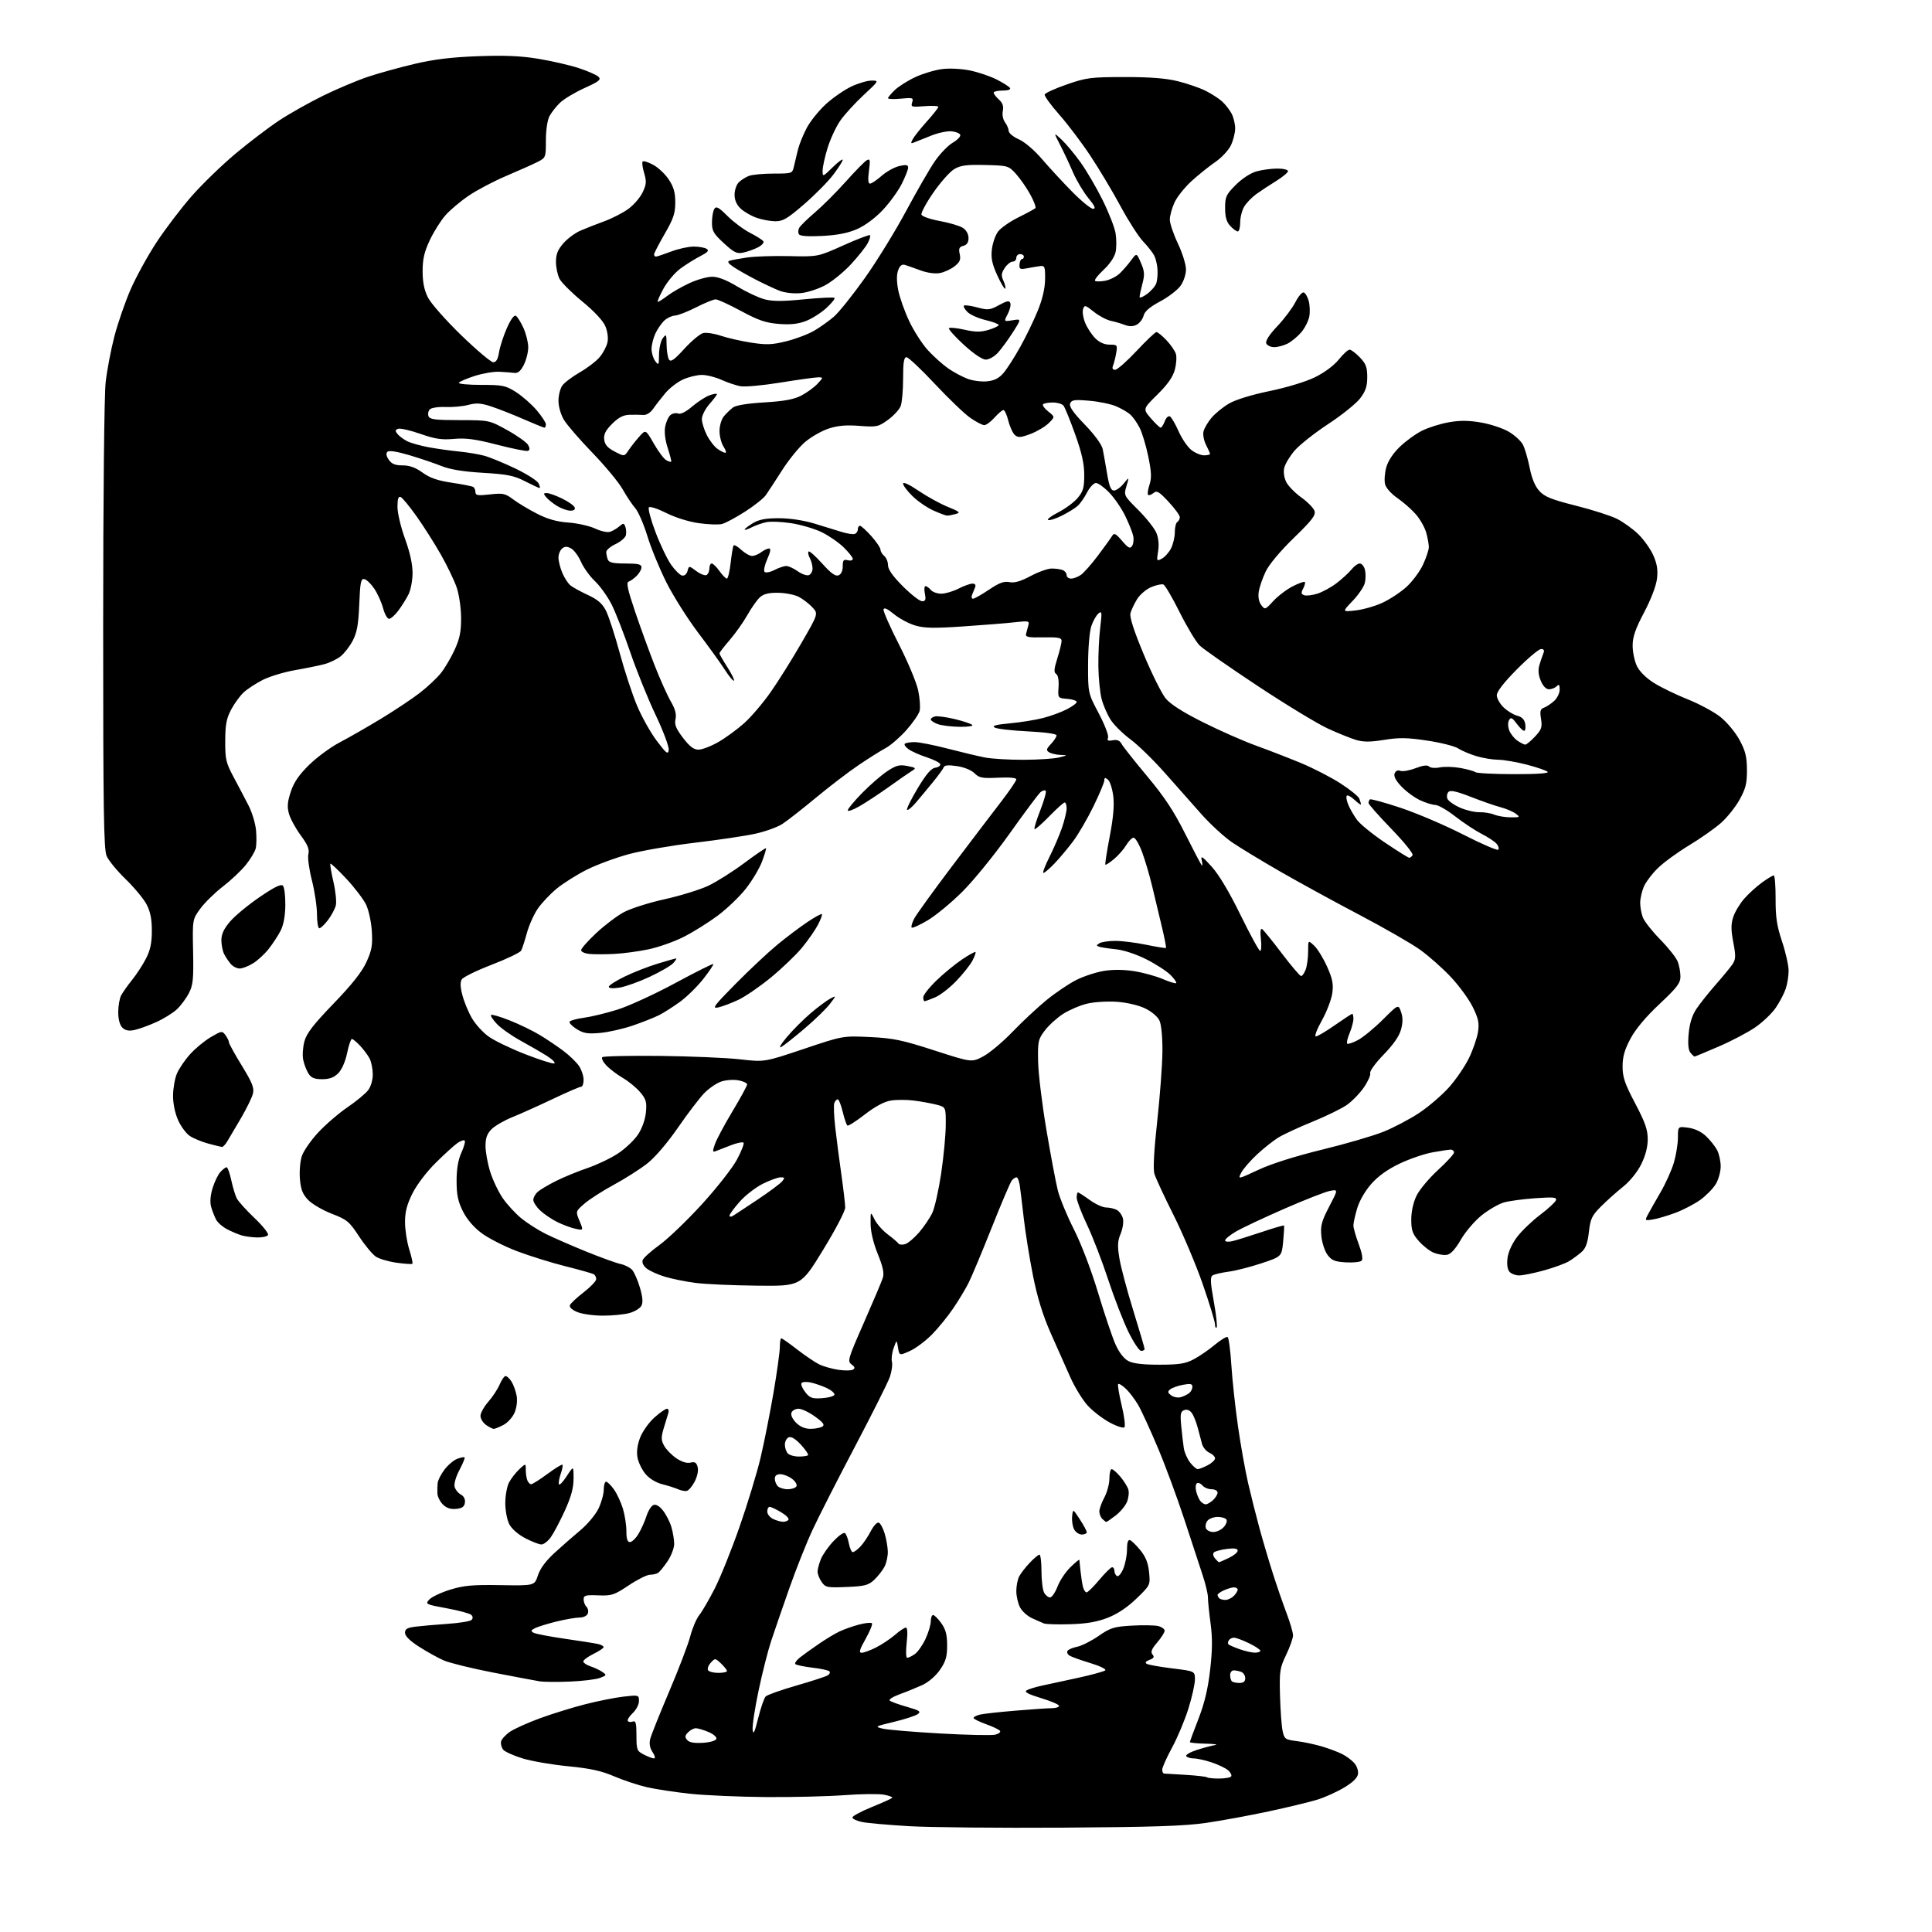 <?xml version="1.0" encoding="UTF-8" standalone="no"?>
<svg 
  version="1.1" 
  xmlns="http://www.w3.org/2000/svg" 
  xmlns:xlink="http://www.w3.org/1999/xlink" 
  xmlns:svg="http://www.w3.org/2000/svg"
  xmlns:rdf="http://www.w3.org/1999/02/22-rdf-syntax-ns#"
  xmlns:cc="http://creativecommons.org/ns#"
  xmlns:dc="http://purl.org/dc/elements/1.1/"
  viewBox="0 0 768 768"
  width="768"
  height="768"
>
<style>svg {background-color: white; }</style>"
<path stroke="none" fill="black" fill-rule="evenodd" d="M422.50,726.52C397.20,726.68 369.74,726.42 361.48,725.94C353.22,725.46 344.77,724.71 342.70,724.28C340.62,723.85 338.89,723.05 338.84,722.50C338.79,721.95 342.20,720.10 346.41,718.39C350.62,716.67 354.32,715.02 354.63,714.70C354.95,714.39 353.51,713.81 351.43,713.42C349.35,713.03 342.22,713.11 335.58,713.61C328.93,714.10 314.92,714.44 304.43,714.36C293.95,714.28 280.45,713.69 274.43,713.06C268.42,712.42 260.64,711.24 257.14,710.44C253.65,709.64 247.80,707.69 244.14,706.12C239.11,703.95 234.67,702.98 225.81,702.11C219.39,701.49 211.23,700.08 207.68,698.98C204.14,697.89 200.70,696.34 200.04,695.54C199.38,694.75 198.99,693.30 199.17,692.33C199.36,691.36 200.98,689.58 202.77,688.37C204.57,687.17 209.96,684.74 214.77,682.99C219.57,681.24 227.61,678.75 232.63,677.47C237.65,676.18 244.51,674.82 247.88,674.43C253.90,673.75 254.00,673.78 254.00,676.20C254.00,677.55 252.89,679.70 251.53,680.97C250.17,682.25 249.29,683.66 249.56,684.10C249.84,684.55 250.72,684.66 251.53,684.35C252.72,683.89 253.00,684.93 253.00,689.87C253.00,695.59 253.17,696.04 255.95,697.47C257.57,698.31 259.38,699.00 259.97,699.00C260.59,699.00 260.35,697.93 259.41,696.51C258.32,694.84 258.01,693.11 258.47,691.26C258.85,689.74 262.24,681.27 266.00,672.42C269.77,663.58 273.54,653.70 274.38,650.47C275.23,647.23 276.84,643.44 277.96,642.04C279.09,640.64 281.85,635.90 284.10,631.50C286.35,627.10 290.79,616.08 293.96,607.00C297.13,597.92 300.90,585.55 302.33,579.50C303.76,573.45 306.07,561.83 307.47,553.69C308.86,545.54 310.00,537.33 310.00,535.44C310.00,533.55 310.26,532.00 310.58,532.00C310.91,532.00 313.72,533.98 316.83,536.39C319.95,538.81 323.86,541.46 325.51,542.29C327.17,543.13 330.63,544.12 333.19,544.51C335.76,544.89 338.41,544.87 339.08,544.45C339.98,543.89 339.83,543.35 338.50,542.37C336.80,541.13 337.09,540.14 343.41,525.78C347.11,517.37 350.50,509.36 350.94,507.96C351.53,506.10 350.98,503.54 348.92,498.46C347.17,494.13 346.09,489.61 346.08,486.50C346.05,481.50 346.05,481.50 347.63,484.71C348.50,486.48 350.85,489.16 352.86,490.66C354.86,492.16 356.78,493.80 357.13,494.30C357.47,494.80 358.69,494.91 359.85,494.55C361.00,494.18 363.50,492.06 365.41,489.84C367.31,487.61 369.65,484.15 370.60,482.15C371.55,480.14 373.13,473.10 374.12,466.50C375.10,459.90 375.93,451.25 375.95,447.29C376.00,440.08 376.00,440.08 372.25,439.12C370.19,438.59 366.15,437.86 363.27,437.49C360.39,437.12 356.23,437.12 354.03,437.50C351.45,437.93 347.78,439.91 343.79,443.01C340.36,445.67 337.26,447.66 336.88,447.43C336.51,447.20 335.66,444.75 335.00,442.00C334.34,439.25 333.44,437.00 333.01,437.00C332.57,437.00 331.96,437.66 331.65,438.47C331.34,439.28 331.51,443.67 332.03,448.22C332.55,452.78 333.64,461.23 334.47,467.00C335.29,472.77 335.97,478.62 335.98,480.00C335.99,481.41 332.16,488.75 327.18,496.88C318.36,511.27 318.36,511.27 300.93,511.07C291.34,510.97 280.35,510.48 276.50,509.98C272.65,509.48 267.18,508.38 264.35,507.53C261.52,506.68 258.23,505.19 257.04,504.23C255.71,503.15 255.11,501.86 255.49,500.87C255.83,499.99 258.84,497.29 262.17,494.88C265.51,492.47 273.07,485.21 278.98,478.75C284.93,472.24 291.17,464.28 292.96,460.93C294.74,457.59 295.91,454.57 295.56,454.23C295.21,453.88 293.03,454.31 290.71,455.19C288.40,456.07 285.72,457.11 284.77,457.50C283.20,458.13 283.15,457.87 284.18,454.85C284.81,453.01 287.95,447.13 291.16,441.78C294.37,436.44 297.00,431.62 297.00,431.08C297.00,430.54 295.45,429.80 293.57,429.45C291.68,429.09 288.61,429.30 286.74,429.92C284.88,430.53 281.81,432.63 279.93,434.57C278.05,436.51 273.35,442.67 269.50,448.25C265.34,454.28 260.42,460.04 257.36,462.45C254.54,464.68 248.57,468.48 244.10,470.91C239.63,473.33 234.36,476.71 232.38,478.42C228.78,481.53 228.78,481.53 230.37,485.34C231.96,489.15 231.96,489.15 228.73,488.45C226.95,488.07 223.70,486.86 221.50,485.77C219.30,484.67 216.26,482.62 214.75,481.20C213.24,479.79 212.00,477.88 212.00,476.97C212.00,476.06 212.79,474.62 213.75,473.77C214.71,472.92 217.97,470.99 221.00,469.47C224.03,467.95 229.65,465.64 233.50,464.33C237.35,463.02 242.86,460.39 245.74,458.47C248.62,456.56 252.17,453.19 253.64,450.97C255.24,448.55 256.48,445.05 256.76,442.18C257.15,438.08 256.83,436.96 254.50,434.18C253.01,432.41 249.90,429.85 247.58,428.50C245.27,427.14 242.32,424.90 241.02,423.52C239.72,422.14 239.00,420.67 239.42,420.25C239.85,419.84 250.16,419.61 262.35,419.74C274.53,419.88 288.86,420.49 294.20,421.10C303.89,422.21 303.89,422.21 319.47,416.98C335.05,411.74 335.05,411.74 345.77,412.24C355.07,412.68 358.49,413.39 371.38,417.55C386.26,422.36 386.26,422.36 390.85,419.93C393.37,418.59 398.60,414.21 402.47,410.18C406.34,406.16 412.43,400.48 416.00,397.55C419.57,394.63 424.91,391.03 427.85,389.55C430.80,388.07 435.74,386.45 438.83,385.95C442.41,385.36 446.78,385.41 450.90,386.06C454.44,386.63 459.53,388.03 462.20,389.18C464.88,390.33 467.28,391.05 467.55,390.79C467.81,390.52 466.79,389.06 465.27,387.54C463.75,386.02 459.42,383.22 455.66,381.33C451.68,379.32 446.66,377.66 443.66,377.36C440.82,377.07 437.84,376.62 437.03,376.36C435.73,375.95 435.73,375.78 437.03,374.96C437.84,374.45 440.66,374.02 443.29,374.02C445.93,374.01 451.49,374.70 455.65,375.56C459.81,376.42 463.34,376.98 463.50,376.81C463.65,376.64 462.93,372.90 461.88,368.50C460.83,364.10 459.10,356.87 458.04,352.44C456.98,348.01 455.16,341.82 453.99,338.69C452.81,335.56 451.31,333.00 450.64,333.00C449.98,333.00 448.66,334.31 447.71,335.92C446.76,337.52 444.58,340.02 442.87,341.46C441.15,342.90 439.59,343.92 439.40,343.73C439.21,343.54 439.98,338.52 441.12,332.57C442.56,325.10 442.99,320.12 442.54,316.45C442.17,313.53 441.23,310.60 440.44,309.95C439.30,309.00 439.00,309.06 439.00,310.20C439.00,310.99 437.04,315.66 434.65,320.57C432.25,325.48 428.60,331.75 426.52,334.50C424.45,337.25 421.15,341.19 419.18,343.25C417.21,345.31 415.23,347.00 414.78,347.00C414.34,347.00 415.39,344.19 417.12,340.75C418.86,337.32 421.11,332.07 422.14,329.10C423.16,326.12 424.00,322.63 424.00,321.34C424.00,320.05 423.65,319.00 423.22,319.00C422.79,319.00 420.02,321.48 417.07,324.52C414.12,327.56 411.50,329.83 411.24,329.58C410.99,329.32 412.03,325.93 413.55,322.05C415.07,318.17 416.03,314.70 415.68,314.35C415.33,314.00 414.41,314.24 413.63,314.89C412.85,315.54 407.34,322.91 401.39,331.28C395.41,339.70 386.97,350.08 382.52,354.50C378.09,358.90 371.87,364.03 368.70,365.89C365.54,367.75 362.70,369.03 362.40,368.73C362.10,368.43 362.55,366.83 363.41,365.18C364.26,363.53 371.03,354.15 378.45,344.34C385.87,334.53 394.65,322.98 397.97,318.67C401.29,314.36 404.00,310.38 404.00,309.81C404.00,309.18 401.24,308.93 396.75,309.15C390.43,309.45 389.23,309.23 387.38,307.38C386.15,306.15 383.25,304.96 380.41,304.54C377.13,304.05 375.44,304.17 375.19,304.93C374.98,305.55 373.08,308.18 370.96,310.78C368.84,313.37 365.77,317.07 364.13,318.99C362.49,320.92 360.90,322.23 360.58,321.91C360.26,321.60 362.14,317.77 364.75,313.42C368.19,307.69 370.14,305.41 371.81,305.17C373.08,304.99 373.95,304.36 373.75,303.76C373.55,303.16 371.15,301.94 368.42,301.05C365.69,300.16 362.45,298.73 361.23,297.87C360.01,297.02 359.31,296.02 359.67,295.66C360.04,295.30 361.78,295.00 363.56,295.00C365.33,295.00 371.22,296.16 376.64,297.57C382.06,298.98 388.75,300.57 391.50,301.11C394.25,301.64 401.23,302.06 407.00,302.03C412.77,302.01 419.07,301.59 421.00,301.10C424.50,300.20 424.50,300.20 421.50,300.09C419.85,300.02 417.84,299.55 417.03,299.04C415.78,298.25 415.89,297.75 417.78,295.74C419.00,294.44 420.00,292.90 420.00,292.33C420.00,291.71 415.43,291.07 408.56,290.73C402.27,290.42 396.36,289.74 395.42,289.22C394.17,288.51 395.78,288.07 401.54,287.53C405.85,287.12 411.77,286.17 414.71,285.40C417.65,284.64 421.85,283.10 424.03,281.98C426.21,280.87 428.00,279.55 428.00,279.04C428.00,278.53 426.31,277.98 424.25,277.81C420.50,277.50 420.50,277.50 420.79,273.08C420.96,270.36 420.60,268.37 419.83,267.90C418.87,267.30 418.97,265.95 420.30,261.73C421.23,258.76 422.00,255.63 422.00,254.78C422.00,253.51 420.69,253.25 414.75,253.36C408.76,253.48 407.56,253.24 407.87,252.00C408.08,251.18 408.48,249.64 408.78,248.59C409.28,246.82 408.90,246.74 403.41,247.36C400.16,247.73 390.93,248.47 382.90,249.01C371.14,249.80 367.40,249.73 363.70,248.61C361.17,247.85 357.39,245.81 355.30,244.08C352.75,241.98 351.41,241.38 351.22,242.27C351.06,243.00 353.83,249.28 357.38,256.23C360.93,263.17 364.36,271.40 365.00,274.51C365.65,277.62 365.90,281.24 365.57,282.57C365.24,283.89 362.88,287.32 360.33,290.19C357.77,293.07 354.08,296.28 352.11,297.34C350.14,298.39 345.32,301.42 341.39,304.08C337.46,306.73 329.80,312.58 324.37,317.08C318.94,321.58 312.93,326.29 311.00,327.54C309.07,328.79 304.26,330.53 300.30,331.41C296.33,332.29 285.53,333.89 276.30,334.99C267.06,336.08 255.22,338.12 250.00,339.53C244.78,340.94 237.26,343.72 233.29,345.70C229.33,347.69 223.93,351.08 221.29,353.25C218.66,355.42 215.25,359.03 213.72,361.29C212.19,363.54 210.26,367.89 209.43,370.94C208.60,374.00 207.58,377.12 207.17,377.88C206.76,378.64 201.52,381.16 195.52,383.47C189.52,385.78 184.15,388.41 183.58,389.30C182.87,390.42 182.95,392.38 183.84,395.71C184.54,398.34 186.24,402.43 187.62,404.79C189.00,407.15 191.95,410.40 194.17,412.00C196.38,413.61 202.91,416.77 208.67,419.02C214.43,421.27 219.67,422.94 220.31,422.73C220.95,422.52 219.68,421.20 217.49,419.80C215.29,418.41 210.57,415.67 207.00,413.71C203.43,411.76 199.18,408.78 197.57,407.09C195.96,405.40 194.90,403.77 195.20,403.47C195.51,403.16 198.85,404.14 202.63,405.64C206.41,407.14 211.75,409.73 214.50,411.38C217.25,413.04 221.51,415.90 223.97,417.75C226.42,419.60 229.23,422.32 230.21,423.81C231.19,425.29 231.99,427.74 231.99,429.25C232.00,430.76 231.54,432.00 230.98,432.00C230.42,432.00 225.36,434.19 219.73,436.87C214.10,439.54 206.88,442.79 203.67,444.08C200.46,445.38 196.75,447.52 195.42,448.85C193.61,450.66 193.00,452.36 193.00,455.55C193.00,457.90 193.83,462.49 194.85,465.76C195.86,469.03 198.12,473.76 199.85,476.29C201.59,478.81 204.92,482.42 207.25,484.32C209.59,486.21 213.87,488.96 216.78,490.41C219.68,491.87 226.88,495.02 232.78,497.42C238.67,499.82 244.92,502.08 246.65,502.45C248.38,502.81 250.47,503.88 251.30,504.81C252.13,505.74 253.51,508.91 254.38,511.86C255.48,515.61 255.66,517.77 254.97,519.06C254.42,520.08 252.29,521.38 250.24,521.95C248.18,522.52 243.45,522.99 239.72,522.99C235.99,523.00 231.38,522.35 229.48,521.56C227.33,520.66 226.23,519.62 226.56,518.81C226.86,518.09 229.33,515.78 232.05,513.68C234.77,511.57 237.00,509.24 237.00,508.49C237.00,507.73 236.58,506.86 236.06,506.54C235.54,506.22 230.48,504.79 224.81,503.37C219.14,501.95 210.42,499.23 205.44,497.33C200.45,495.43 194.15,492.22 191.44,490.19C188.28,487.83 185.60,484.69 184.00,481.50C182.06,477.60 181.51,474.96 181.50,469.48C181.50,464.70 182.11,461.09 183.41,458.21C184.46,455.89 185.05,453.71 184.72,453.39C184.40,453.06 183.09,453.52 181.81,454.40C180.54,455.29 176.67,458.80 173.22,462.22C169.59,465.81 165.68,470.95 163.97,474.38C161.76,478.81 161.00,481.72 161.00,485.82C161.00,488.85 161.76,493.72 162.68,496.65C163.60,499.58 164.16,502.15 163.93,502.37C163.69,502.59 160.89,502.40 157.69,501.96C154.50,501.52 150.78,500.43 149.43,499.55C148.08,498.66 145.06,495.03 142.73,491.48C138.85,485.57 137.95,484.82 131.91,482.49C128.29,481.09 124.05,478.62 122.50,477.00C120.30,474.70 119.57,472.84 119.22,468.63C118.97,465.66 119.31,461.58 119.98,459.57C120.64,457.56 123.56,453.35 126.47,450.21C129.38,447.07 134.62,442.55 138.13,440.16C141.63,437.78 145.34,434.70 146.37,433.32C147.47,431.84 148.21,429.23 148.18,426.96C148.15,424.84 147.59,422.07 146.94,420.80C146.29,419.54 144.60,417.26 143.19,415.75C141.78,414.24 140.29,413.00 139.88,413.00C139.48,413.00 138.61,415.54 137.97,418.65C137.26,422.06 135.86,425.23 134.44,426.65C132.75,428.34 130.96,429.00 128.07,429.00C124.99,429.00 123.71,428.47 122.62,426.75C121.84,425.51 120.90,423.08 120.54,421.33C120.17,419.59 120.38,416.29 121.00,413.99C121.87,410.76 124.53,407.31 132.60,398.94C139.89,391.38 143.86,386.37 145.65,382.46C147.80,377.76 148.15,375.76 147.81,370.17C147.58,366.46 146.56,361.76 145.51,359.58C144.46,357.42 140.93,352.79 137.66,349.30C134.40,345.81 131.55,343.12 131.34,343.33C131.13,343.54 131.67,346.78 132.54,350.53C133.41,354.29 133.84,358.52 133.49,359.93C133.13,361.34 131.73,363.96 130.37,365.75C129.01,367.54 127.47,369.00 126.95,369.00C126.43,369.00 126.00,366.49 126.00,363.42C126.00,360.35 125.09,354.27 123.98,349.92C122.87,345.57 122.24,340.89 122.58,339.53C123.06,337.64 122.32,335.84 119.52,332.03C117.50,329.28 115.40,325.42 114.86,323.46C114.10,320.71 114.27,318.70 115.60,314.70C116.84,310.93 118.87,307.98 122.94,304.00C126.03,300.98 131.47,296.98 135.03,295.12C138.59,293.26 146.00,289.01 151.50,285.68C157.00,282.34 163.97,277.69 167.00,275.34C170.03,272.99 173.77,269.45 175.32,267.49C176.87,265.53 179.31,261.38 180.74,258.26C182.77,253.81 183.32,251.07 183.29,245.55C183.26,241.62 182.49,236.29 181.53,233.50C180.58,230.75 177.77,224.90 175.28,220.50C172.78,216.10 168.44,209.25 165.62,205.28C162.80,201.30 159.94,197.83 159.25,197.56C158.36,197.21 158.00,198.35 158.00,201.50C158.00,203.94 159.35,209.64 161.00,214.16C162.94,219.47 164.00,224.28 164.00,227.74C164.00,230.69 163.27,234.54 162.38,236.30C161.49,238.06 159.67,240.96 158.33,242.75C156.99,244.54 155.34,246.00 154.66,246.00C153.97,246.00 152.90,244.09 152.28,241.75C151.65,239.41 150.08,235.93 148.78,234.01C147.49,232.09 145.71,230.38 144.83,230.21C143.47,229.94 143.17,231.43 142.81,240.20C142.48,248.25 141.92,251.41 140.22,254.66C139.03,256.94 136.86,259.75 135.40,260.90C133.94,262.05 131.07,263.44 129.04,263.99C127.01,264.54 121.75,265.61 117.36,266.38C112.98,267.14 107.16,268.90 104.44,270.28C101.72,271.66 98.30,273.91 96.83,275.27C95.37,276.63 93.13,279.72 91.86,282.12C90.01,285.63 89.55,288.11 89.53,294.56C89.50,301.86 89.82,303.22 92.95,309.06C94.85,312.60 97.50,317.66 98.85,320.30C100.20,322.94 101.51,327.30 101.77,329.99C102.03,332.69 101.97,335.96 101.65,337.27C101.32,338.59 99.57,341.50 97.77,343.75C95.97,346.01 91.87,349.88 88.64,352.37C85.42,354.86 81.37,358.82 79.64,361.19C76.50,365.48 76.50,365.48 76.76,378.27C76.98,389.23 76.74,391.58 75.10,394.78C74.05,396.82 71.90,399.71 70.34,401.19C68.78,402.67 65.03,405.00 62.00,406.35C58.98,407.71 55.09,409.11 53.37,409.46C51.16,409.92 49.78,409.63 48.62,408.48C47.61,407.46 47.00,405.18 47.00,402.36C47.00,399.89 47.52,396.89 48.16,395.68C48.79,394.48 50.76,391.70 52.53,389.50C54.31,387.30 56.79,383.48 58.06,381.00C59.76,377.67 60.36,374.81 60.36,370.00C60.36,365.33 59.77,362.37 58.26,359.50C57.10,357.30 53.37,352.80 49.97,349.50C46.56,346.20 43.15,342.05 42.39,340.28C41.24,337.61 41.00,321.95 41.01,248.78C41.01,197.14 41.43,156.92 42.01,151.87C42.55,147.13 44.10,138.98 45.46,133.76C46.81,128.55 49.70,120.17 51.88,115.14C54.07,110.12 58.74,101.61 62.27,96.25C65.80,90.89 72.10,82.62 76.27,77.88C80.43,73.14 88.26,65.57 93.67,61.04C99.08,56.52 106.88,50.59 111.00,47.87C115.12,45.15 123.00,40.72 128.50,38.02C134.00,35.33 142.01,31.95 146.29,30.52C150.58,29.09 158.90,26.79 164.79,25.40C172.53,23.57 179.52,22.73 190.00,22.34C200.62,21.95 207.04,22.22 214.00,23.37C219.22,24.23 226.43,25.88 230.00,27.05C233.57,28.21 237.13,29.77 237.89,30.51C239.07,31.64 238.21,32.34 232.39,34.98C228.61,36.69 224.23,39.31 222.66,40.80C221.10,42.28 219.19,44.72 218.41,46.20C217.59,47.76 217.00,51.80 217.00,55.79C217.00,62.56 216.94,62.71 213.75,64.34C211.96,65.25 206.41,67.74 201.40,69.86C196.40,71.98 189.62,75.54 186.33,77.78C183.04,80.01 178.86,83.53 177.05,85.60C175.23,87.67 172.45,92.09 170.87,95.43C168.66,100.11 168.00,102.94 168.00,107.79C168.00,112.22 168.63,115.32 170.13,118.29C171.30,120.61 177.24,127.34 183.34,133.25C189.44,139.16 195.17,144.00 196.08,144.00C197.25,144.00 197.94,142.80 198.38,140.00C198.74,137.80 200.13,133.50 201.49,130.43C203.04,126.93 204.37,125.11 205.08,125.55C205.70,125.93 207.05,128.10 208.08,130.37C209.11,132.64 209.97,136.07 209.98,138.00C209.99,139.93 209.21,143.07 208.24,145.00C207.00,147.47 205.90,148.42 204.49,148.24C203.40,148.10 200.70,147.89 198.50,147.78C196.30,147.67 191.90,148.42 188.72,149.44C185.54,150.46 182.70,151.68 182.41,152.15C182.12,152.62 186.10,153.00 191.25,153.00C199.82,153.00 200.99,153.24 205.09,155.84C207.56,157.41 211.25,160.64 213.29,163.02C215.33,165.41 217.00,167.95 217.00,168.68C217.00,169.41 216.74,170.00 216.41,170.00C216.09,170.00 212.38,168.49 208.16,166.65C203.95,164.80 198.17,162.53 195.32,161.59C191.17,160.22 189.35,160.10 186.19,160.95C184.02,161.53 179.95,161.91 177.14,161.79C174.32,161.67 171.52,162.08 170.88,162.72C170.25,163.35 170.01,164.57 170.34,165.43C170.83,166.73 172.95,167.00 182.72,167.01C194.50,167.03 194.50,167.03 201.73,171.03C205.70,173.24 209.41,175.90 209.97,176.94C210.69,178.29 210.65,178.95 209.81,179.23C209.16,179.45 203.65,178.34 197.57,176.77C188.96,174.55 185.15,174.04 180.45,174.47C175.56,174.91 172.98,174.52 167.06,172.45C163.03,171.04 159.06,170.15 158.25,170.46C157.03,170.92 157.00,171.30 158.06,172.58C158.77,173.43 160.51,174.71 161.93,175.42C163.34,176.12 167.20,177.20 170.50,177.81C173.80,178.41 179.20,179.17 182.50,179.49C185.80,179.81 190.30,180.56 192.50,181.16C194.70,181.76 200.21,184.02 204.75,186.19C209.29,188.36 213.47,191.00 214.04,192.07C214.60,193.13 214.81,194.00 214.50,194.00C214.19,194.00 211.59,192.79 208.72,191.32C204.32,189.06 201.69,188.53 192.00,187.95C184.13,187.48 178.91,186.63 175.50,185.26C172.75,184.15 167.00,182.21 162.73,180.94C157.70,179.45 154.62,178.98 153.99,179.61C153.36,180.24 153.56,181.36 154.57,182.79C155.72,184.44 157.12,185.00 160.07,185.00C162.83,185.00 165.21,185.86 167.99,187.88C170.91,189.99 173.97,191.05 179.59,191.89C183.79,192.51 187.62,193.27 188.11,193.57C188.60,193.87 189.00,194.81 189.00,195.66C189.00,196.94 189.96,197.09 194.75,196.54C199.95,195.95 200.83,196.14 204.00,198.52C205.93,199.97 210.19,202.53 213.49,204.21C217.73,206.38 221.37,207.40 225.99,207.73C229.57,207.99 234.35,209.07 236.61,210.12C238.99,211.23 241.52,211.76 242.61,211.37C243.65,211.00 245.28,210.03 246.23,209.21C247.76,207.90 248.03,207.91 248.56,209.31C248.90,210.17 249.01,211.70 248.82,212.69C248.63,213.68 246.79,215.29 244.74,216.26C242.68,217.22 241.00,218.65 241.00,219.43C241.00,220.20 241.27,221.55 241.61,222.42C242.07,223.63 243.70,224.00 248.61,224.00C253.62,224.00 255.00,224.32 255.00,225.50C255.00,226.32 254.16,227.84 253.13,228.87C252.09,229.91 250.65,230.95 249.91,231.20C248.88,231.54 249.46,234.27 252.44,243.07C254.56,249.36 258.07,259.00 260.23,264.50C262.38,270.00 265.27,276.43 266.64,278.80C268.40,281.83 268.96,283.91 268.53,285.85C268.05,288.03 268.69,289.61 271.51,293.31C274.15,296.76 275.77,298.00 277.67,298.00C279.09,298.00 282.64,296.64 285.56,294.97C288.47,293.30 293.11,289.90 295.88,287.42C298.64,284.94 303.37,279.38 306.38,275.08C309.39,270.78 314.89,262.02 318.58,255.61C325.31,243.96 325.31,243.96 322.90,241.38C321.58,239.97 319.16,238.11 317.53,237.26C315.89,236.41 312.21,235.68 309.34,235.64C305.60,235.59 303.56,236.09 302.08,237.42C300.96,238.44 298.71,241.63 297.09,244.49C295.47,247.36 292.31,251.83 290.07,254.41C287.83,257.00 286.00,259.39 286.00,259.72C286.00,260.05 287.41,262.52 289.13,265.20C290.85,267.88 292.03,270.30 291.76,270.58C291.48,270.85 289.87,268.92 288.17,266.29C286.48,263.65 281.69,257.00 277.52,251.50C273.36,246.00 267.72,237.08 264.99,231.68C262.26,226.28 258.83,217.96 257.37,213.18C255.91,208.41 253.73,203.38 252.52,202.00C251.31,200.62 249.06,197.25 247.51,194.50C245.96,191.75 240.56,185.22 235.51,180.00C230.46,174.78 225.35,168.87 224.16,166.88C222.93,164.82 222.00,161.58 222.00,159.35C222.00,157.20 222.68,154.48 223.51,153.29C224.34,152.11 227.47,149.74 230.46,148.02C233.45,146.31 237.01,143.59 238.36,141.98C239.72,140.37 241.12,137.73 241.47,136.13C241.85,134.39 241.52,131.78 240.64,129.69C239.73,127.50 236.26,123.78 231.50,119.87C227.28,116.41 223.20,112.34 222.42,110.84C221.64,109.33 221.00,106.29 221.00,104.08C221.00,101.06 221.73,99.24 223.95,96.71C225.57,94.86 228.61,92.60 230.70,91.70C232.79,90.79 237.04,89.12 240.14,87.99C243.25,86.86 247.56,84.65 249.73,83.08C251.89,81.52 254.46,78.54 255.45,76.47C256.97,73.27 257.05,72.13 256.05,68.76C255.39,66.58 255.14,64.53 255.47,64.20C255.81,63.86 257.70,64.46 259.68,65.53C261.66,66.59 264.44,69.22 265.85,71.36C267.80,74.29 268.43,76.53 268.43,80.48C268.43,84.80 267.70,86.96 264.21,92.99C261.90,96.99 260.00,100.66 260.00,101.13C260.00,101.61 260.34,102.00 260.75,102.00C261.16,102.00 263.87,101.10 266.76,100.00C269.65,98.90 273.70,98.01 275.76,98.02C277.82,98.02 280.13,98.43 280.90,98.92C281.97,99.59 281.37,100.29 278.40,101.81C276.26,102.91 272.70,105.13 270.50,106.74C268.30,108.34 265.23,111.98 263.69,114.83C262.14,117.67 261.16,120.00 261.50,120.00C261.85,120.00 263.57,118.90 265.32,117.57C267.08,116.23 270.99,113.98 274.01,112.58C277.03,111.17 281.10,110.02 283.06,110.01C285.45,110.00 288.77,111.29 293.10,113.90C296.66,116.05 301.50,118.33 303.86,118.96C307.09,119.83 311.00,119.84 319.67,118.98C326.00,118.36 331.43,118.10 331.74,118.41C332.04,118.71 330.57,120.54 328.47,122.47C326.36,124.39 322.69,126.72 320.32,127.62C317.22,128.81 314.17,129.13 309.55,128.76C304.37,128.34 301.43,127.33 294.56,123.62C289.86,121.08 285.33,119.00 284.48,119.00C283.64,119.00 280.14,120.42 276.72,122.17C273.30,123.91 269.52,125.38 268.32,125.44C267.12,125.51 265.24,126.37 264.14,127.37C263.04,128.37 261.43,130.67 260.57,132.49C259.71,134.31 259.00,137.11 259.00,138.71C259.00,140.31 259.66,142.49 260.47,143.56C261.83,145.36 261.94,145.17 261.97,140.94C261.99,138.43 262.66,135.51 263.47,134.44C264.83,132.64 264.94,132.82 264.98,137.00C265.01,139.47 265.44,142.14 265.93,142.92C266.63,144.03 267.97,143.10 272.02,138.66C274.88,135.54 278.24,132.73 279.49,132.41C280.74,132.10 283.91,132.57 286.52,133.46C289.13,134.34 294.55,135.58 298.55,136.20C304.67,137.15 306.89,137.07 312.57,135.66C316.29,134.75 321.30,132.84 323.70,131.43C326.11,130.02 329.66,127.48 331.60,125.78C333.53,124.08 339.00,117.25 343.74,110.60C348.48,103.94 355.85,91.97 360.13,84.00C364.40,76.03 369.56,67.08 371.59,64.13C373.62,61.18 376.81,57.86 378.68,56.76C380.55,55.66 381.92,54.25 381.72,53.63C381.51,53.01 379.98,52.36 378.32,52.20C376.66,52.03 373.09,52.76 370.40,53.82C367.70,54.88 364.66,56.10 363.63,56.52C362.02,57.20 361.91,57.04 362.83,55.32C363.41,54.23 365.94,51.06 368.44,48.27C370.95,45.49 373.00,42.88 373.00,42.48C373.00,42.08 370.52,41.96 367.49,42.21C362.36,42.63 362.01,42.53 362.60,40.70C363.18,38.87 362.85,38.76 358.11,39.22C355.30,39.49 353.00,39.41 353.00,39.04C353.00,38.67 354.24,37.19 355.75,35.75C357.26,34.31 360.95,31.99 363.94,30.61C366.94,29.23 371.72,27.80 374.56,27.45C377.48,27.08 382.29,27.33 385.62,28.02C388.85,28.69 393.61,30.30 396.18,31.60C398.75,32.90 401.14,34.42 401.49,34.98C401.87,35.60 400.72,36.00 398.56,36.00C396.60,36.00 395.00,36.38 395.00,36.85C395.00,37.31 395.94,38.54 397.08,39.57C398.56,40.91 399.01,42.22 398.63,44.10C398.33,45.62 398.70,47.55 399.52,48.63C400.30,49.66 400.95,51.20 400.97,52.06C400.99,52.91 402.80,54.41 404.99,55.38C407.32,56.40 411.17,59.69 414.24,63.28C417.13,66.65 422.51,72.47 426.19,76.21C429.87,79.94 433.61,83.00 434.50,83.00C435.72,83.00 435.22,81.89 432.59,78.68C430.65,76.30 427.91,71.69 426.50,68.43C425.10,65.17 422.79,60.25 421.36,57.50C418.78,52.50 418.78,52.50 421.99,55.50C423.76,57.15 427.15,61.21 429.52,64.52C431.90,67.82 435.85,74.57 438.30,79.52C440.75,84.46 443.08,90.40 443.46,92.73C443.85,95.05 443.85,98.43 443.46,100.23C443.04,102.16 441.10,105.04 438.71,107.25C436.49,109.31 434.95,111.28 435.29,111.62C435.63,111.96 437.45,111.95 439.33,111.60C441.22,111.24 443.82,109.93 445.13,108.67C446.43,107.42 448.47,105.07 449.66,103.45C451.82,100.50 451.82,100.50 453.54,104.50C454.98,107.84 455.07,109.20 454.13,112.76C453.51,115.11 453.00,117.49 453.00,118.04C453.00,118.60 454.35,118.07 455.99,116.85C457.63,115.63 459.29,113.71 459.66,112.57C460.03,111.43 460.24,108.97 460.13,107.11C460.01,105.24 459.43,102.77 458.84,101.61C458.25,100.45 456.26,97.92 454.43,96.00C452.60,94.08 448.55,87.78 445.44,82.00C442.33,76.22 436.95,67.22 433.49,62.00C430.03,56.77 424.45,49.38 421.08,45.57C417.71,41.76 415.10,38.16 415.28,37.57C415.47,36.98 419.42,35.18 424.06,33.57C431.87,30.86 433.58,30.64 447.00,30.63C457.27,30.62 463.48,31.11 468.27,32.30C472.00,33.22 476.95,34.94 479.27,36.10C481.60,37.27 484.56,39.19 485.85,40.36C487.13,41.54 488.82,43.72 489.60,45.20C490.37,46.69 491.00,49.32 491.00,51.05C491.00,52.78 490.24,55.80 489.31,57.75C488.39,59.70 485.59,62.70 483.10,64.40C480.61,66.11 476.35,69.53 473.64,72.00C470.93,74.47 467.88,78.30 466.88,80.50C465.87,82.70 465.03,85.74 465.02,87.25C465.01,88.76 466.44,93.03 468.21,96.75C469.98,100.46 471.43,105.09 471.44,107.03C471.45,109.07 470.54,111.84 469.28,113.61C468.08,115.29 464.43,118.09 461.16,119.83C457.04,122.03 455.03,123.76 454.60,125.47C454.26,126.83 453.04,128.44 451.90,129.05C450.46,129.83 449.00,129.86 447.16,129.17C445.70,128.61 443.15,127.87 441.50,127.52C439.85,127.16 436.84,125.56 434.82,123.94C431.37,121.20 431.09,121.14 430.52,122.93C430.19,123.99 430.58,126.46 431.40,128.42C432.22,130.38 434.02,133.11 435.40,134.49C437.03,136.12 439.03,137.00 441.09,137.00C444.11,137.00 444.24,137.15 443.72,140.25C443.42,142.04 442.86,144.29 442.48,145.25C442.00,146.45 442.26,147.00 443.29,147.00C444.12,147.00 447.95,143.62 451.81,139.50C455.66,135.38 459.22,132.00 459.71,132.00C460.20,132.00 462.00,133.46 463.69,135.25C465.39,137.04 467.08,139.49 467.44,140.70C467.81,141.91 467.61,144.75 467.00,147.01C466.23,149.88 464.13,152.85 460.08,156.84C454.28,162.56 454.28,162.56 457.49,166.28C459.26,168.33 461.01,170.00 461.38,170.00C461.75,170.00 462.49,168.85 463.02,167.44C463.59,165.95 464.46,165.17 465.11,165.57C465.72,165.95 467.27,168.62 468.54,171.50C469.82,174.39 472.08,177.70 473.57,178.87C475.05,180.04 477.33,181.00 478.63,181.00C479.94,181.00 481.00,180.75 481.00,180.45C481.00,180.15 480.29,178.52 479.42,176.84C478.55,175.15 478.10,172.75 478.42,171.47C478.74,170.20 480.17,167.76 481.61,166.06C483.04,164.35 486.16,161.82 488.53,160.43C491.16,158.89 497.50,156.93 504.68,155.45C511.59,154.02 519.10,151.73 522.76,149.94C526.50,148.10 530.28,145.29 532.17,142.93C533.91,140.77 535.85,139.00 536.48,139.00C537.11,139.00 538.95,140.38 540.56,142.07C542.97,144.58 543.50,145.99 543.50,149.89C543.50,153.58 542.86,155.49 540.67,158.37C539.11,160.41 533.40,165.00 527.98,168.56C522.55,172.13 516.54,176.89 514.61,179.14C512.68,181.39 510.83,184.50 510.49,186.04C510.12,187.72 510.47,190.00 511.34,191.69C512.14,193.24 514.84,195.99 517.34,197.78C519.83,199.57 522.17,201.97 522.54,203.12C523.08,204.82 521.53,206.83 514.29,213.85C508.96,219.03 504.48,224.37 503.14,227.17C501.91,229.74 500.67,233.34 500.38,235.17C500.05,237.29 500.40,239.22 501.36,240.50C502.83,242.46 502.94,242.42 506.18,238.90C508.01,236.92 511.46,234.30 513.85,233.08C516.24,231.86 518.41,231.08 518.68,231.34C518.94,231.61 518.66,232.77 518.04,233.93C517.14,235.60 517.22,236.15 518.42,236.61C519.24,236.92 521.62,236.64 523.71,235.98C525.79,235.32 529.30,233.38 531.50,231.67C533.70,229.96 536.32,227.53 537.32,226.28C538.32,225.02 539.78,224.00 540.55,224.00C541.33,224.00 542.24,225.13 542.59,226.50C542.93,227.88 542.91,230.24 542.54,231.75C542.17,233.26 539.99,236.47 537.68,238.88C533.50,243.25 533.50,243.25 538.83,242.66C541.76,242.34 546.54,240.99 549.45,239.65C552.36,238.32 556.67,235.49 559.03,233.36C561.38,231.24 564.36,227.25 565.65,224.50C566.93,221.75 567.98,218.60 567.98,217.50C567.99,216.40 567.52,213.80 566.94,211.72C566.36,209.65 564.50,206.36 562.79,204.41C561.09,202.47 557.79,199.57 555.46,197.97C553.07,196.33 550.95,193.95 550.59,192.49C550.23,191.08 550.44,188.10 551.04,185.86C551.72,183.31 553.72,180.25 556.41,177.65C558.76,175.37 562.75,172.47 565.28,171.21C567.81,169.95 572.60,168.44 575.93,167.86C580.34,167.08 583.80,167.11 588.74,167.96C592.46,168.60 597.41,170.24 599.74,171.60C602.08,172.96 604.62,175.30 605.40,176.80C606.17,178.30 607.37,182.41 608.07,185.93C608.90,190.17 610.20,193.29 611.91,195.17C614.01,197.47 616.73,198.57 626.38,201.00C632.92,202.64 640.29,205.00 642.76,206.24C645.23,207.47 649.04,210.22 651.23,212.33C653.41,214.45 656.11,218.24 657.22,220.76C658.72,224.15 659.09,226.55 658.68,230.06C658.34,232.89 656.28,238.29 653.56,243.44C650.08,250.04 649.00,253.16 649.00,256.64C649.00,259.15 649.75,262.78 650.67,264.72C651.70,266.89 654.29,269.47 657.42,271.45C660.21,273.21 666.26,276.15 670.86,277.98C675.45,279.81 681.30,282.96 683.86,284.98C686.45,287.03 689.80,291.05 691.45,294.07C693.83,298.45 694.40,300.74 694.44,306.00C694.47,311.38 693.97,313.42 691.52,317.86C689.90,320.80 686.55,324.99 684.08,327.16C681.61,329.34 675.92,333.33 671.43,336.04C666.94,338.75 661.37,342.81 659.05,345.07C656.73,347.32 654.19,350.69 653.41,352.55C652.64,354.41 652.00,357.27 652.00,358.90C652.00,360.53 652.47,363.14 653.05,364.68C653.63,366.23 656.76,370.20 660.00,373.50C663.24,376.80 666.37,380.77 666.95,382.32C667.53,383.86 668.00,386.52 668.00,388.22C668.00,390.80 666.62,392.60 659.64,399.15C654.21,404.25 650.18,409.06 648.14,412.89C645.79,417.30 645.00,420.07 645.00,423.94C645.00,428.19 645.87,430.76 650.00,438.60C653.97,446.13 655.00,449.08 655.00,452.85C655.00,455.97 654.10,459.41 652.39,462.85C650.84,465.96 647.90,469.59 645.14,471.79C642.59,473.83 638.65,477.35 636.39,479.62C632.79,483.23 632.21,484.46 631.61,489.72C631.12,494.09 630.33,496.25 628.72,497.67C627.50,498.75 625.29,500.38 623.82,501.29C622.35,502.21 617.86,503.86 613.84,504.98C609.83,506.09 605.35,507.00 603.89,507.00C602.44,507.00 600.68,506.32 599.99,505.49C599.21,504.55 598.94,502.46 599.28,499.96C599.60,497.56 601.16,494.18 603.15,491.60C604.98,489.21 609.06,485.31 612.21,482.93C615.36,480.54 618.19,477.94 618.50,477.15C618.97,475.93 617.69,475.80 610.28,476.31C605.45,476.65 599.83,477.41 597.80,478.00C595.76,478.59 591.85,480.84 589.10,483.01C586.33,485.21 582.62,489.51 580.75,492.73C578.44,496.68 576.66,498.60 575.10,498.83C573.84,499.01 571.50,498.62 569.90,497.96C568.30,497.30 565.64,495.22 564.00,493.34C561.50,490.50 561.00,489.07 561.00,484.78C561.00,481.61 561.80,477.98 563.08,475.33C564.23,472.96 568.05,468.38 571.58,465.14C575.11,461.91 578.00,458.76 578.00,458.13C578.00,457.51 577.41,457.00 576.68,457.00C575.96,457.00 572.70,457.48 569.43,458.08C566.17,458.67 560.28,460.69 556.34,462.57C551.57,464.85 547.81,467.54 545.09,470.64C542.68,473.37 540.37,477.37 539.50,480.33C538.67,483.10 538.00,486.16 538.00,487.14C538.00,488.12 538.95,491.46 540.11,494.56C541.46,498.17 541.87,500.53 541.25,501.15C540.72,501.68 537.90,501.98 534.99,501.81C530.61,501.55 529.36,501.04 527.71,498.82C526.62,497.35 525.51,493.98 525.26,491.32C524.87,487.22 525.34,485.47 528.38,479.64C531.96,472.78 531.96,472.78 528.67,473.40C526.86,473.74 518.71,476.93 510.57,480.49C502.42,484.05 493.78,488.11 491.37,489.52C488.97,490.93 487.00,492.52 487.00,493.06C487.00,493.61 488.20,493.76 489.75,493.41C491.26,493.07 496.48,491.45 501.34,489.82C506.20,488.18 510.29,486.99 510.42,487.17C510.55,487.35 510.39,490.20 510.08,493.50C509.50,499.50 509.50,499.50 501.50,502.16C497.10,503.63 491.21,505.13 488.40,505.51C485.60,505.88 482.74,506.54 482.04,506.98C481.03,507.60 481.12,509.70 482.51,517.42C483.47,522.73 483.97,527.36 483.63,527.71C483.28,528.05 482.99,527.47 482.98,526.42C482.98,525.36 480.79,518.20 478.12,510.50C475.45,502.80 470.22,490.43 466.50,483.00C462.77,475.57 459.34,468.17 458.88,466.55C458.33,464.67 458.75,457.08 460.02,445.61C461.11,435.71 462.04,423.30 462.08,418.03C462.13,412.39 461.65,407.33 460.93,405.74C460.20,404.15 457.85,402.14 455.24,400.87C452.61,399.60 448.01,398.52 444.00,398.23C440.27,397.97 434.95,398.29 432.17,398.96C429.40,399.62 425.13,401.43 422.69,402.98C420.26,404.53 416.97,407.50 415.38,409.58C412.69,413.13 412.51,413.92 412.66,421.93C412.75,426.65 414.22,438.82 415.94,449.00C417.66,459.18 419.71,470.07 420.50,473.21C421.29,476.35 424.17,483.32 426.90,488.71C429.81,494.43 433.79,504.88 436.50,513.87C439.05,522.33 442.15,531.55 443.40,534.37C444.83,537.58 446.73,540.06 448.49,541.00C450.44,542.04 454.28,542.50 460.91,542.49C468.81,542.48 471.22,542.09 474.57,540.31C476.81,539.12 480.56,536.54 482.91,534.57C485.27,532.61 487.55,531.22 488.00,531.50C488.44,531.77 489.12,536.84 489.49,542.75C489.87,548.66 491.05,559.57 492.12,567.00C493.18,574.42 494.99,584.54 496.13,589.50C497.27,594.45 499.31,602.55 500.66,607.50C502.01,612.45 504.41,620.55 505.99,625.50C507.57,630.45 510.02,637.55 511.43,641.27C512.84,645.00 514.00,648.96 514.00,650.08C514.00,651.21 512.77,654.68 511.27,657.81C508.75,663.06 508.56,664.31 508.82,674.00C508.98,679.77 509.44,686.08 509.84,688.00C510.54,691.31 510.85,691.53 515.54,692.12C518.27,692.47 522.80,693.44 525.62,694.28C528.44,695.13 532.04,696.49 533.62,697.31C535.21,698.12 537.33,699.70 538.33,700.82C539.34,701.93 540.01,703.88 539.83,705.16C539.61,706.73 537.80,708.50 534.30,710.59C531.44,712.30 526.71,714.44 523.80,715.35C520.88,716.27 512.20,718.36 504.50,720.02C496.80,721.67 485.55,723.74 479.50,724.62C470.96,725.87 458.19,726.29 422.50,726.52zM484.61,707.00C486.96,707.00 489.12,706.61 489.42,706.13C489.71,705.66 489.18,704.58 488.23,703.74C487.28,702.90 484.35,701.49 481.72,700.60C479.08,699.72 475.85,699.00 474.52,699.00C473.20,699.00 471.86,698.59 471.55,698.08C471.24,697.58 473.13,696.48 475.74,695.64C478.36,694.80 481.62,693.92 483.00,693.69C484.38,693.46 482.69,693.21 479.25,693.14C475.81,693.06 473.00,692.78 473.00,692.51C473.00,692.24 474.53,688.07 476.41,683.26C478.81,677.08 480.18,671.36 481.04,663.84C481.95,656.00 482.00,651.11 481.22,645.34C480.64,641.03 480.17,636.38 480.17,635.00C480.18,633.62 479.21,629.58 478.02,626.00C476.84,622.42 473.60,612.54 470.81,604.04C468.03,595.54 463.29,582.71 460.27,575.54C457.25,568.37 453.72,560.67 452.41,558.44C451.10,556.21 448.90,553.32 447.52,552.02C446.14,550.72 444.77,549.89 444.49,550.18C444.21,550.46 444.83,554.25 445.87,558.60C446.92,562.94 447.41,566.89 446.97,567.36C446.54,567.83 443.86,566.96 441.04,565.42C438.21,563.88 434.28,560.84 432.31,558.66C430.34,556.48 427.28,551.50 425.52,547.60C423.75,543.69 420.23,535.77 417.70,530.00C414.48,522.67 412.34,515.72 410.61,507.00C409.24,500.12 407.62,490.00 406.99,484.50C406.37,479.00 405.64,473.04 405.38,471.25C405.12,469.46 404.53,468.00 404.08,468.00C403.62,468.00 402.78,468.56 402.21,469.25C401.64,469.94 398.03,478.41 394.19,488.08C390.35,497.75 386.20,507.65 384.97,510.08C383.73,512.51 381.02,517.01 378.94,520.07C376.87,523.14 373.10,527.78 370.57,530.38C368.03,532.98 364.06,535.97 361.73,537.02C357.50,538.92 357.50,538.92 356.98,535.71C356.45,532.50 356.45,532.50 355.24,535.87C354.57,537.72 354.26,540.20 354.56,541.37C354.85,542.54 354.45,545.30 353.67,547.50C352.89,549.70 346.68,562.08 339.88,575.00C333.07,587.92 325.51,602.77 323.07,608.00C320.63,613.23 316.42,623.80 313.72,631.50C311.01,639.20 307.76,648.65 306.49,652.50C305.22,656.35 302.98,665.20 301.52,672.17C300.05,679.13 299.00,686.11 299.19,687.67C299.44,689.78 300.00,688.60 301.39,683.00C302.41,678.88 303.75,674.99 304.37,674.37C304.99,673.74 310.48,671.79 316.56,670.04C322.65,668.29 328.26,666.46 329.03,665.98C329.81,665.50 330.11,664.78 329.70,664.37C329.29,663.96 326.24,663.31 322.92,662.92C319.59,662.52 316.56,661.89 316.18,661.51C315.81,661.13 316.62,659.94 318.00,658.86C319.38,657.78 322.75,655.36 325.50,653.48C328.25,651.59 331.93,649.37 333.69,648.54C335.44,647.71 338.91,646.48 341.40,645.81C343.90,645.15 346.23,644.90 346.59,645.26C346.95,645.61 345.83,648.40 344.11,651.45C341.67,655.78 341.32,657.00 342.53,657.00C343.38,657.00 345.97,656.04 348.29,654.87C350.61,653.69 353.98,651.44 355.78,649.87C357.59,648.29 359.53,647.00 360.08,647.00C360.73,647.00 360.85,649.16 360.42,653.00C360.03,656.42 360.13,659.00 360.65,659.00C361.15,659.00 362.50,658.34 363.65,657.53C364.81,656.72 366.71,654.03 367.88,651.54C369.04,649.06 370.00,645.89 370.00,644.51C370.00,643.13 370.42,642.00 370.93,642.00C371.44,642.00 372.91,643.46 374.18,645.25C375.94,647.72 376.50,649.85 376.50,654.09C376.50,658.60 375.95,660.46 373.64,663.80C371.96,666.23 369.07,668.71 366.64,669.83C364.36,670.87 360.32,672.52 357.67,673.48C355.01,674.44 353.21,675.58 353.67,676.00C354.12,676.43 357.19,677.55 360.48,678.48C365.56,679.93 366.21,680.37 364.82,681.39C363.91,682.05 359.65,683.44 355.34,684.47C347.71,686.30 347.59,686.38 351.00,687.18C352.93,687.63 363.19,688.49 373.82,689.09C384.45,689.69 394.25,689.90 395.61,689.56C396.97,689.22 397.84,688.55 397.54,688.07C397.25,687.59 394.76,686.39 392.00,685.40C389.25,684.41 387.00,683.29 387.00,682.91C387.00,682.53 388.10,681.94 389.45,681.60C390.80,681.26 397.21,680.55 403.70,680.01C410.19,679.47 416.74,679.02 418.25,679.02C419.76,679.01 421.00,678.59 421.00,678.10C421.00,677.60 417.77,676.21 413.82,675.02C408.75,673.48 407.06,672.58 408.07,671.96C408.84,671.48 411.51,670.65 413.99,670.11C416.47,669.58 423.00,668.16 428.50,666.97C434.00,665.77 438.89,664.43 439.37,663.98C439.85,663.53 437.15,662.22 433.37,661.08C429.59,659.94 425.88,658.60 425.12,658.11C424.36,657.62 424.02,656.78 424.35,656.24C424.69,655.70 426.41,654.97 428.18,654.61C429.95,654.26 433.78,652.33 436.70,650.32C441.45,647.04 442.81,646.62 449.93,646.21C454.30,645.96 459.02,646.04 460.43,646.39C461.85,646.75 462.98,647.59 462.96,648.27C462.94,648.95 461.60,651.04 459.99,652.93C457.78,655.51 457.32,656.68 458.14,657.67C458.97,658.67 458.68,659.18 456.94,659.83C455.46,660.37 455.07,660.92 455.82,661.39C456.45,661.78 461.03,662.60 465.99,663.21C475.00,664.32 475.00,664.32 475.00,667.61C475.00,669.42 473.84,674.63 472.41,679.20C470.99,683.76 468.06,690.74 465.91,694.70C463.76,698.66 462.00,702.60 462.00,703.45C462.00,704.30 462.34,705.01 462.75,705.02C463.16,705.04 467.07,705.27 471.43,705.54C475.80,705.81 479.58,706.25 479.85,706.52C480.12,706.78 482.26,707.00 484.61,707.00zM279.33,692.80C282.25,692.62 284.52,691.97 284.76,691.24C285.00,690.52 283.63,689.33 281.62,688.49C279.66,687.67 277.41,687.00 276.60,687.00C275.80,687.00 274.42,687.72 273.54,688.61C272.27,689.87 272.18,690.52 273.13,691.65C273.95,692.64 275.89,693.00 279.33,692.80zM226.59,668.45C221.59,668.66 216.15,668.62 214.50,668.35C212.85,668.08 204.53,666.51 196.00,664.86C187.47,663.20 178.65,661.03 176.38,660.04C174.11,659.04 169.73,656.61 166.63,654.63C162.94,652.27 161.00,650.35 161.00,649.07C161.00,647.53 161.88,647.02 165.25,646.61C167.59,646.32 173.32,645.83 177.99,645.50C182.67,645.18 186.92,644.48 187.44,643.96C188.05,643.35 188.02,642.62 187.36,641.96C186.79,641.39 182.41,640.20 177.63,639.33C169.23,637.78 168.99,637.67 170.63,635.85C171.57,634.82 175.29,633.06 178.91,631.93C184.39,630.24 187.78,629.93 199.00,630.12C212.50,630.34 212.50,630.34 213.82,626.25C214.68,623.58 216.98,620.47 220.40,617.33C223.29,614.67 227.94,610.60 230.72,608.29C233.51,605.97 236.73,602.11 237.89,599.72C239.05,597.33 240.00,593.94 240.00,592.18C240.00,590.43 240.42,589.00 240.93,589.00C241.44,589.00 242.85,590.38 244.05,592.07C245.25,593.76 246.86,597.21 247.62,599.73C248.38,602.25 249.00,606.27 249.00,608.66C249.00,611.74 249.41,613.00 250.42,613.00C251.20,613.00 252.72,611.54 253.80,609.75C254.88,607.96 256.31,604.78 256.98,602.68C257.65,600.58 258.90,598.59 259.76,598.26C260.75,597.88 262.14,598.69 263.53,600.44C264.75,601.97 266.26,604.91 266.87,606.97C267.49,609.04 268.00,612.08 268.00,613.73C268.00,615.37 266.82,618.47 265.37,620.61C263.93,622.75 262.24,624.83 261.62,625.23C261.01,625.64 259.54,625.98 258.36,625.98C257.19,625.99 253.40,627.89 249.93,630.20C244.15,634.07 243.17,634.39 237.82,634.18C232.77,633.98 232.00,634.19 232.00,635.77C232.00,636.78 232.51,638.11 233.13,638.73C233.76,639.36 233.99,640.57 233.66,641.43C233.32,642.32 231.89,643.00 230.35,643.00C228.85,643.00 224.67,643.73 221.06,644.62C217.45,645.52 213.64,646.70 212.59,647.25C211.02,648.07 210.93,648.38 212.12,649.05C212.91,649.49 218.50,650.56 224.53,651.43C230.56,652.30 236.51,653.24 237.75,653.52C238.99,653.81 239.98,654.37 239.95,654.77C239.93,655.17 238.07,656.40 235.83,657.50C233.58,658.61 231.80,659.96 231.87,660.50C231.94,661.05 233.24,661.90 234.75,662.40C236.26,662.89 238.36,663.88 239.42,664.61C241.24,665.86 241.20,665.97 238.50,667.00C236.95,667.59 231.58,668.25 226.59,668.45zM492.67,669.00C494.29,669.00 495.00,668.42 495.00,667.11C495.00,666.07 494.29,664.94 493.42,664.61C492.55,664.27 491.20,664.00 490.42,664.00C489.64,664.00 489.00,664.83 489.00,665.83C489.00,666.84 489.30,667.97 489.67,668.33C490.03,668.70 491.38,669.00 492.67,669.00zM285.56,665.00C287.45,665.00 288.99,664.66 288.98,664.25C288.97,663.84 287.91,662.50 286.62,661.27C284.31,659.09 284.24,659.08 282.54,660.96C281.58,662.01 281.10,663.35 281.46,663.94C281.82,664.52 283.67,665.00 285.56,665.00zM498.75,656.96C499.99,656.98 501.00,656.64 501.00,656.20C501.00,655.76 498.96,654.41 496.47,653.20C493.98,651.99 491.31,651.00 490.53,651.00C489.75,651.00 488.82,651.48 488.46,652.07C488.10,652.65 488.04,653.37 488.33,653.66C488.61,653.95 490.57,654.80 492.68,655.55C494.78,656.30 497.51,656.93 498.75,656.96zM425.50,645.65C420.55,645.81 415.82,645.67 415.00,645.35C414.18,645.02 412.02,644.08 410.21,643.24C408.39,642.41 406.26,640.46 405.46,638.91C404.66,637.37 404.00,634.47 404.00,632.48C404.00,630.50 404.50,627.89 405.12,626.68C405.74,625.48 407.62,623.04 409.32,621.25C411.01,619.46 412.75,618.00 413.20,618.00C413.64,618.00 414.00,620.95 414.00,624.57C414.00,628.18 414.47,632.00 415.04,633.07C415.60,634.13 416.67,635.00 417.40,635.00C418.13,635.00 419.47,633.06 420.38,630.68C421.28,628.31 423.59,624.85 425.51,622.99C427.43,621.13 429.03,619.81 429.06,620.05C429.09,620.30 429.30,622.30 429.52,624.50C429.75,626.70 430.18,629.51 430.48,630.75C430.79,631.99 431.44,633.00 431.93,633.00C432.41,633.00 434.70,630.75 437.00,628.00C439.30,625.25 441.59,623.00 442.09,623.00C442.59,623.00 443.00,623.65 443.00,624.44C443.00,625.23 443.46,626.17 444.02,626.51C444.58,626.86 445.71,625.55 446.52,623.60C447.33,621.66 448.00,618.21 448.00,615.95C448.00,613.21 448.40,611.97 449.19,612.23C449.85,612.45 451.71,614.27 453.33,616.27C455.46,618.90 456.42,621.34 456.78,625.02C457.27,630.12 457.25,630.14 451.79,635.43C448.21,638.90 444.27,641.54 440.41,643.06C436.12,644.74 432.03,645.45 425.50,645.65zM487.10,636.00C488.06,636.00 489.56,635.29 490.43,634.43C491.29,633.56 492.00,632.44 492.00,631.93C492.00,631.42 491.35,631.00 490.55,631.00C489.75,631.00 487.95,631.52 486.55,632.16C485.15,632.80 484.00,633.62 484.00,633.99C484.00,634.36 484.30,634.97 484.67,635.33C485.03,635.70 486.13,636.00 487.10,636.00zM336.55,630.85C328.80,631.17 328.14,631.04 326.62,628.87C325.73,627.60 325.00,625.74 325.00,624.75C325.00,623.75 325.61,621.48 326.35,619.69C327.10,617.91 329.33,614.73 331.31,612.64C333.29,610.54 335.32,609.08 335.84,609.40C336.35,609.72 337.07,611.56 337.43,613.49C337.79,615.42 338.50,617.00 339.01,617.00C339.51,617.00 340.88,615.99 342.05,614.75C343.22,613.51 345.06,610.78 346.14,608.68C347.22,606.59 348.64,605.05 349.29,605.26C349.95,605.48 351.01,607.42 351.66,609.58C352.31,611.74 352.88,614.98 352.92,616.80C352.97,618.61 352.37,621.31 351.60,622.80C350.82,624.28 348.99,626.62 347.52,628.00C345.19,630.17 343.75,630.55 336.55,630.85zM484.59,621.00C484.78,621.00 486.52,620.24 488.47,619.31C490.41,618.39 492.00,617.08 492.00,616.41C492.00,615.56 490.72,615.35 487.75,615.72C485.41,616.01 483.09,616.63 482.59,617.08C482.06,617.57 482.21,618.55 482.96,619.46C483.67,620.31 484.40,621.00 484.59,621.00zM215.18,613.95C214.26,613.93 211.37,612.80 208.77,611.45C205.98,609.99 203.39,607.72 202.45,605.90C201.57,604.21 200.86,600.43 200.86,597.50C200.86,594.57 201.52,590.90 202.33,589.34C203.15,587.78 204.98,585.41 206.40,584.08C209.00,581.65 209.00,581.65 209.00,584.24C209.00,585.67 209.27,587.55 209.61,588.42C209.94,589.29 210.64,590.00 211.15,590.00C211.66,590.00 214.58,588.16 217.62,585.91C220.66,583.66 223.35,582.01 223.58,582.25C223.82,582.48 223.52,584.09 222.91,585.82C222.31,587.54 221.98,589.43 222.17,590.01C222.36,590.58 223.75,589.15 225.26,586.83C228.00,582.60 228.00,582.60 228.00,587.74C228.00,591.48 227.05,594.96 224.54,600.49C222.63,604.67 220.13,609.42 218.97,611.04C217.81,612.67 216.11,613.98 215.18,613.95zM430.04,610.00C428.95,610.00 427.58,609.08 426.98,607.95C426.37,606.83 426.02,604.52 426.19,602.82C426.50,599.74 426.50,599.74 429.25,603.96C430.76,606.28 432.00,608.59 432.00,609.09C432.00,609.59 431.12,610.00 430.04,610.00zM482.31,609.00C483.62,609.00 485.48,608.13 486.44,607.06C487.41,606.00 487.90,604.65 487.54,604.06C487.18,603.48 485.61,603.00 484.06,603.00C482.51,603.00 480.69,603.67 480.01,604.49C479.33,605.31 479.04,606.66 479.36,607.49C479.68,608.32 481.01,609.00 482.31,609.00zM311.19,604.93C312.12,604.97 313.13,604.59 313.44,604.10C313.75,603.60 312.40,602.25 310.44,601.10C308.49,599.94 306.46,599.00 305.94,599.00C305.42,599.00 305.00,599.83 305.00,600.85C305.00,601.86 306.01,603.18 307.25,603.78C308.49,604.38 310.26,604.90 311.19,604.93zM439.77,605.00C439.57,605.00 438.86,604.46 438.20,603.80C437.54,603.14 437.00,601.79 437.00,600.80C437.00,599.80 437.90,597.31 439.00,595.26C440.10,593.21 441.00,589.84 441.00,587.76C441.00,585.69 441.41,584.00 441.91,584.00C442.41,584.00 443.96,585.35 445.34,586.99C446.73,588.64 448.16,590.92 448.52,592.07C448.88,593.21 448.64,595.45 447.99,597.04C447.33,598.62 445.29,601.07 443.46,602.46C441.63,603.86 439.97,605.00 439.77,605.00zM181.31,599.81C179.12,600.02 177.47,599.47 176.06,598.06C174.93,596.93 173.95,594.99 173.88,593.75C173.82,592.51 173.86,590.60 173.98,589.50C174.09,588.40 175.31,586.01 176.69,584.19C178.07,582.37 180.34,580.44 181.74,579.91C183.13,579.38 184.46,579.12 184.68,579.34C184.90,579.57 183.98,581.82 182.63,584.35C181.23,586.98 180.41,589.84 180.71,591.01C181.01,592.14 182.12,593.53 183.19,594.10C184.39,594.74 185.00,595.96 184.81,597.32C184.58,598.96 183.71,599.58 181.31,599.81zM479.29,598.00C479.87,598.00 481.17,597.26 482.17,596.35C483.18,595.43 484.00,594.08 484.00,593.35C484.00,592.60 482.95,592.00 481.62,592.00C480.31,592.00 478.69,591.33 478.01,590.51C477.33,589.69 476.34,589.29 475.81,589.62C475.27,589.95 475.14,591.40 475.50,592.85C475.86,594.30 476.63,596.05 477.20,596.74C477.78,597.43 478.72,598.00 479.29,598.00zM272.90,592.69C272.13,592.80 270.60,592.48 269.50,591.98C268.40,591.48 265.62,590.60 263.32,590.02C260.78,589.38 258.15,587.78 256.61,585.95C255.22,584.30 253.78,581.36 253.42,579.43C252.99,577.12 253.34,574.40 254.44,571.52C255.36,569.10 257.89,565.52 260.06,563.56C262.23,561.60 264.51,560.00 265.12,560.00C265.73,560.00 265.98,560.79 265.66,561.75C265.34,562.71 264.52,565.44 263.82,567.81C262.75,571.45 262.79,572.53 264.05,574.79C264.88,576.25 267.06,578.47 268.90,579.71C271.02,581.14 273.08,581.77 274.49,581.41C276.23,580.98 276.86,581.37 277.33,583.17C277.69,584.55 277.20,586.91 276.12,589.00C275.12,590.92 273.67,592.59 272.90,592.69zM313.14,592.00C314.65,592.00 316.20,591.49 316.58,590.86C316.98,590.23 316.23,588.91 314.89,587.89C313.58,586.87 311.49,586.03 310.25,586.02C308.74,586.01 308.00,586.59 308.00,587.80C308.00,588.79 308.54,590.14 309.20,590.80C309.86,591.46 311.63,592.00 313.14,592.00zM476.12,584.00C476.66,584.00 478.43,583.31 480.05,582.47C481.67,581.64 483.00,580.39 483.00,579.71C483.00,579.03 481.99,578.03 480.76,577.49C479.53,576.94 478.21,575.38 477.83,574.00C477.45,572.62 476.67,569.69 476.10,567.48C475.52,565.27 474.47,562.66 473.75,561.68C472.93,560.55 471.81,560.14 470.73,560.55C469.29,561.10 469.10,562.12 469.56,566.86C469.86,569.96 470.32,573.92 470.58,575.65C470.84,577.38 471.97,579.97 473.10,581.40C474.22,582.83 475.58,584.00 476.12,584.00zM317.53,579.00C319.26,579.00 320.90,578.76 321.19,578.47C321.48,578.18 320.24,576.32 318.42,574.34C316.30,572.03 314.56,570.95 313.56,571.34C312.70,571.67 312.00,572.99 312.00,574.27C312.00,575.55 312.54,577.14 313.20,577.80C313.86,578.46 315.81,579.00 317.53,579.00zM196.27,568.00C195.82,568.00 194.44,567.30 193.22,566.44C192.00,565.59 191.00,563.96 191.00,562.83C191.00,561.69 192.41,559.16 194.13,557.20C195.84,555.25 197.87,552.15 198.64,550.32C199.40,548.50 200.46,547.00 200.99,547.00C201.52,547.00 202.58,548.01 203.36,549.25C204.13,550.49 205.03,552.99 205.37,554.81C205.73,556.77 205.40,559.50 204.57,561.50C203.79,563.36 201.80,565.57 200.13,566.43C198.46,567.30 196.73,568.00 196.27,568.00zM322.20,567.98C324.02,567.98 326.12,567.57 326.89,567.09C327.95,566.42 327.27,565.48 323.99,563.11C321.63,561.40 318.69,560.00 317.46,560.00C316.22,560.00 314.95,560.70 314.62,561.56C314.26,562.48 315.02,564.11 316.46,565.56C318.08,567.17 320.03,567.99 322.20,567.98zM326.78,555.80C329.29,555.64 331.50,555.02 331.69,554.44C331.88,553.86 330.56,552.69 328.76,551.83C326.96,550.97 324.07,549.96 322.34,549.57C320.61,549.19 318.93,549.31 318.61,549.82C318.29,550.34 318.97,551.97 320.13,553.43C321.94,555.74 322.85,556.06 326.78,555.80zM469.45,555.38C470.58,555.04 472.06,554.31 472.75,553.76C473.44,553.21 474.00,552.09 474.00,551.27C474.00,550.09 473.22,549.92 470.25,550.48C468.19,550.86 465.90,551.68 465.16,552.29C464.06,553.20 464.14,553.63 465.61,554.70C466.59,555.42 468.32,555.73 469.45,555.38zM453.63,537.00C452.87,537.00 450.58,533.56 448.53,529.36C446.48,525.15 442.87,515.81 440.50,508.61C438.14,501.40 434.36,491.61 432.10,486.85C429.85,482.10 428.00,477.26 428.00,476.10C428.00,474.95 428.23,474.00 428.51,474.00C428.79,474.00 430.88,475.35 433.16,477.00C435.44,478.65 438.39,480.00 439.72,480.00C441.04,480.00 442.95,480.44 443.95,480.97C444.95,481.51 446.04,483.04 446.38,484.37C446.71,485.70 446.31,488.42 445.48,490.41C444.25,493.33 444.16,495.22 444.99,500.26C445.55,503.69 448.03,513.02 450.51,521.00C452.98,528.98 455.00,535.84 455.00,536.25C455.00,536.66 454.38,537.00 453.63,537.00zM102.19,491.91C100.16,491.87 97.37,491.48 95.99,491.07C94.61,490.65 92.04,489.56 90.27,488.64C88.51,487.73 86.55,486.02 85.92,484.85C85.29,483.68 84.41,481.42 83.95,479.82C83.41,477.95 83.60,475.31 84.49,472.37C85.24,469.86 86.64,466.95 87.59,465.91C88.53,464.86 89.65,464.00 90.07,464.00C90.49,464.00 91.32,466.28 91.92,469.08C92.52,471.87 93.50,475.13 94.09,476.33C94.69,477.52 97.88,481.06 101.18,484.20C104.48,487.33 106.89,490.37 106.53,490.95C106.17,491.53 104.22,491.96 102.19,491.91zM657.13,484.74C653.85,485.29 653.80,485.24 655.02,482.90C655.71,481.58 657.98,477.57 660.06,474.00C662.14,470.43 664.55,465.06 665.42,462.07C666.29,459.08 667.00,454.63 667.00,452.19C667.00,447.74 667.00,447.74 671.11,448.29C673.72,448.64 676.31,449.87 678.20,451.67C679.84,453.23 681.81,455.72 682.59,457.20C683.37,458.69 684.00,461.61 684.00,463.70C683.99,465.79 683.11,468.95 682.03,470.72C680.95,472.49 678.20,475.29 675.93,476.94C673.65,478.59 669.25,480.89 666.14,482.06C663.04,483.23 658.99,484.44 657.13,484.74zM291.25,483.38C291.94,482.97 296.33,480.08 301.02,476.95C305.71,473.82 310.15,470.52 310.89,469.63C312.06,468.22 311.98,468.00 310.32,468.00C309.26,468.00 306.06,469.16 303.21,470.58C300.36,472.01 296.22,475.22 294.01,477.72C291.81,480.23 290.00,482.69 290.00,483.20C290.00,483.70 290.56,483.79 291.25,483.38zM500.26,465.01C505.40,462.61 514.88,459.61 525.48,457.02C534.82,454.75 545.81,451.54 549.91,449.90C554.00,448.26 560.41,444.89 564.15,442.40C567.89,439.92 573.23,435.32 576.03,432.19C578.82,429.06 582.40,423.80 583.99,420.50C585.57,417.20 587.17,412.57 587.53,410.21C588.07,406.70 587.69,404.89 585.48,400.37C583.99,397.32 580.08,391.95 576.79,388.43C573.50,384.91 567.96,380.01 564.48,377.52C561.01,375.04 550.14,368.80 540.33,363.64C530.52,358.49 516.44,350.78 509.04,346.53C501.63,342.27 493.01,337.04 489.87,334.91C486.73,332.78 481.25,327.76 477.69,323.77C474.14,319.77 467.53,312.32 463.02,307.21C458.50,302.10 452.37,296.12 449.39,293.92C446.41,291.72 442.89,288.25 441.56,286.21C440.23,284.17 438.61,280.48 437.95,278.00C437.28,275.52 436.69,269.68 436.62,265.00C436.55,260.32 436.88,253.37 437.35,249.54C438.11,243.32 438.04,242.72 436.65,243.87C435.80,244.58 434.53,246.81 433.84,248.83C433.11,250.93 432.55,257.41 432.53,264.00C432.50,275.50 432.50,275.50 436.78,283.59C439.13,288.04 440.79,292.37 440.47,293.21C440.02,294.40 440.44,294.64 442.35,294.27C444.09,293.94 445.13,294.37 445.85,295.72C446.42,296.78 450.99,302.56 456.02,308.57C462.93,316.84 466.62,322.42 471.16,331.50C474.47,338.10 477.43,343.73 477.73,344.00C478.04,344.27 478.03,343.38 477.71,342.00C477.23,339.95 477.93,340.39 481.65,344.50C484.56,347.71 488.67,354.60 493.14,363.75C496.98,371.59 500.48,378.00 500.93,378.00C501.38,378.00 501.52,375.91 501.23,373.35C500.90,370.43 501.07,368.93 501.69,369.31C502.23,369.64 505.76,373.99 509.52,378.96C513.29,383.93 516.75,388.00 517.21,388.00C517.67,388.00 518.49,386.85 519.02,385.43C519.56,384.02 520.00,380.80 520.00,378.26C520.00,373.65 520.00,373.65 522.40,375.91C523.72,377.14 526.02,380.88 527.52,384.22C529.71,389.10 530.11,391.15 529.61,394.79C529.27,397.28 527.40,402.17 525.45,405.66C523.50,409.15 522.42,412.00 523.06,412.00C523.70,412.00 527.12,409.98 530.66,407.50C534.20,405.02 537.30,403.00 537.55,403.00C537.80,403.00 538.00,403.91 538.00,405.03C538.00,406.15 537.32,408.69 536.49,410.69C535.65,412.68 535.22,414.56 535.53,414.86C535.83,415.16 537.74,414.53 539.78,413.46C541.81,412.38 546.26,408.73 549.67,405.34C555.86,399.17 555.86,399.17 556.93,402.23C557.69,404.40 557.69,406.45 556.93,409.25C556.23,411.87 553.88,415.25 550.01,419.23C546.79,422.54 544.39,425.84 544.67,426.57C544.94,427.30 543.82,429.85 542.17,432.25C540.52,434.65 537.44,437.81 535.33,439.27C533.21,440.74 527.07,443.73 521.67,445.93C516.28,448.12 510.21,450.94 508.18,452.18C506.16,453.42 502.32,456.46 499.66,458.94C497.00,461.41 494.19,464.66 493.42,466.15C492.02,468.86 492.02,468.86 500.26,465.01zM88.23,455.93C87.83,455.90 85.41,455.30 82.85,454.61C80.29,453.92 76.99,452.57 75.51,451.60C74.02,450.63 71.90,447.76 70.78,445.23C69.55,442.46 68.76,438.57 68.79,435.48C68.81,432.65 69.50,428.74 70.32,426.78C71.14,424.82 73.50,421.35 75.57,419.06C77.64,416.76 81.34,413.71 83.80,412.27C88.11,409.74 88.32,409.72 89.64,411.52C90.39,412.54 91.00,413.80 91.00,414.32C91.00,414.83 93.30,419.01 96.12,423.60C100.27,430.37 101.10,432.46 100.55,434.72C100.18,436.25 98.03,440.65 95.78,444.50C93.52,448.35 91.07,452.51 90.32,453.75C89.57,454.99 88.63,455.97 88.23,455.93zM673.61,420.00C673.41,420.00 672.68,419.32 671.99,418.48C671.13,417.45 670.90,415.03 671.27,410.92C671.64,406.84 672.63,403.64 674.31,401.11C675.68,399.04 679.15,394.68 682.01,391.42C684.88,388.16 687.90,384.49 688.73,383.25C690.00,381.34 690.05,380.04 689.01,374.57C688.06,369.54 688.06,367.34 689.01,364.48C689.67,362.47 691.63,359.21 693.36,357.24C695.09,355.27 698.26,352.38 700.40,350.83C702.55,349.27 704.65,348.00 705.09,348.00C705.52,348.00 705.85,352.16 705.83,357.25C705.80,364.62 706.32,368.08 708.40,374.28C709.83,378.56 711.00,383.78 711.00,385.88C711.00,387.98 710.48,391.23 709.84,393.10C709.20,394.97 707.43,398.34 705.91,400.58C704.38,402.83 700.72,406.32 697.77,408.36C694.83,410.39 688.26,413.84 683.19,416.02C678.12,418.21 673.81,420.00 673.61,420.00zM310.53,416.21C309.43,416.82 310.41,415.09 312.75,412.30C315.05,409.55 319.32,405.27 322.22,402.80C325.12,400.33 328.62,397.72 330.00,396.99C332.50,395.67 332.50,395.67 329.90,399.08C328.47,400.96 323.97,405.34 319.90,408.80C315.83,412.27 311.61,415.60 310.53,416.21zM238.50,410.61C233.56,411.04 231.92,410.77 229.20,409.05C227.39,407.91 226.14,406.59 226.43,406.12C226.72,405.65 229.26,404.96 232.08,404.58C234.89,404.21 240.87,402.77 245.35,401.37C249.83,399.98 260.17,395.24 268.33,390.84C276.49,386.43 283.34,383.00 283.55,383.21C283.75,383.42 281.97,386.08 279.59,389.12C277.20,392.16 273.05,396.24 270.37,398.19C267.69,400.15 263.95,402.53 262.06,403.50C260.17,404.46 255.44,406.34 251.56,407.67C247.68,409.00 241.80,410.32 238.50,410.61zM285.50,400.47C282.88,401.04 283.78,399.83 292.50,391.00C298.00,385.44 305.43,378.48 309.00,375.54C312.57,372.60 317.93,368.56 320.89,366.57C323.85,364.58 326.47,363.14 326.71,363.38C326.95,363.61 326.23,365.54 325.13,367.65C324.02,369.77 321.17,373.85 318.81,376.72C316.44,379.59 310.91,384.89 306.53,388.50C302.15,392.11 296.30,396.13 293.53,397.44C290.76,398.74 287.15,400.11 285.50,400.47zM367.53,398.00C367.24,398.00 367.00,397.30 367.00,396.44C367.00,395.57 369.31,392.62 372.13,389.88C374.95,387.13 379.54,383.35 382.32,381.47C385.11,379.59 387.56,378.23 387.77,378.44C387.98,378.64 387.44,380.17 386.58,381.84C385.72,383.50 382.84,387.13 380.18,389.91C377.52,392.69 373.70,395.65 371.70,396.48C369.70,397.32 367.82,398.00 367.53,398.00zM246.25,392.59C243.66,393.00 242.00,392.87 242.00,392.27C242.00,391.72 244.81,389.90 248.25,388.23C251.69,386.55 257.58,384.24 261.36,383.09C265.13,381.94 268.46,381.00 268.76,381.00C269.06,381.00 268.56,381.83 267.63,382.85C266.71,383.87 262.48,386.33 258.23,388.31C253.98,390.30 248.59,392.22 246.25,392.59zM95.29,385.00C94.20,385.00 92.62,384.21 91.78,383.25C90.94,382.29 89.75,380.52 89.13,379.32C88.51,378.11 88.00,375.61 88.00,373.75C88.00,371.33 88.99,369.20 91.47,366.31C93.37,364.08 98.64,359.72 103.17,356.63C108.94,352.68 111.71,351.31 112.45,352.05C113.03,352.63 113.46,356.12 113.42,359.81C113.37,364.16 112.71,367.72 111.53,370.00C110.54,371.93 108.42,375.16 106.82,377.19C105.23,379.22 102.43,381.81 100.59,382.94C98.76,384.07 96.37,385.00 95.29,385.00zM244.00,379.21C240.43,379.39 236.04,379.38 234.25,379.20C232.46,379.02 231.00,378.35 231.00,377.71C231.00,377.07 233.69,374.02 236.98,370.94C240.27,367.86 245.18,364.13 247.89,362.66C250.60,361.18 257.92,358.84 264.16,357.47C270.39,356.09 278.19,353.68 281.50,352.13C284.80,350.57 291.26,346.50 295.85,343.08C300.44,339.66 304.33,337.01 304.50,337.18C304.66,337.36 303.95,339.75 302.91,342.50C301.87,345.25 298.98,350.10 296.47,353.29C293.96,356.47 288.89,361.31 285.21,364.05C281.52,366.79 275.46,370.57 271.75,372.44C268.04,374.32 261.74,376.55 257.75,377.38C253.76,378.22 247.57,379.04 244.00,379.21zM560.19,340.98C560.57,340.99 561.18,340.53 561.53,339.94C561.89,339.36 558.09,334.66 553.09,329.49C548.09,324.32 544.00,319.69 544.00,319.21C544.00,318.73 544.25,318.09 544.55,317.78C544.85,317.48 550.37,318.99 556.80,321.13C563.24,323.28 574.43,328.06 581.67,331.76C588.92,335.46 595.17,338.16 595.56,337.77C595.96,337.37 595.69,336.33 594.96,335.45C594.22,334.56 591.57,332.80 589.06,331.53C586.55,330.25 581.83,327.14 578.58,324.61C575.32,322.07 571.72,319.99 570.58,319.98C569.43,319.97 566.70,319.12 564.50,318.10C562.30,317.08 558.98,314.64 557.12,312.69C554.87,310.33 553.95,308.57 554.38,307.46C554.78,306.41 555.63,306.03 556.66,306.42C557.56,306.77 560.28,306.30 562.70,305.37C565.67,304.24 567.42,304.02 568.11,304.71C568.67,305.27 570.53,305.43 572.31,305.06C574.07,304.69 577.75,304.79 580.50,305.28C583.25,305.78 585.95,306.52 586.50,306.95C587.05,307.37 593.95,307.73 601.83,307.74C610.88,307.76 615.82,307.42 615.22,306.82C614.70,306.30 610.95,305.01 606.89,303.95C602.82,302.90 597.70,302.02 595.50,302.01C593.30,301.99 589.39,301.34 586.82,300.56C584.25,299.78 581.02,298.40 579.65,297.51C578.28,296.61 572.75,295.21 567.35,294.40C559.37,293.20 556.18,293.15 550.22,294.11C544.68,295.00 541.98,295.01 539.06,294.14C536.95,293.50 531.90,291.47 527.86,289.62C523.81,287.77 511.27,280.16 500.00,272.71C488.73,265.25 478.31,258.00 476.87,256.58C475.42,255.16 471.86,249.23 468.95,243.41C466.05,237.58 463.13,232.60 462.45,232.34C461.78,232.09 459.62,232.55 457.64,233.38C455.66,234.20 453.12,236.37 452.00,238.19C450.88,240.01 449.69,242.52 449.37,243.77C448.97,245.29 450.72,250.70 454.64,260.09C457.86,267.82 461.79,275.70 463.36,277.62C465.28,279.95 470.16,283.07 478.19,287.09C484.77,290.39 494.28,294.59 499.32,296.41C504.37,298.24 512.41,301.36 517.20,303.34C521.98,305.33 529.01,308.94 532.80,311.37C536.60,313.81 540.00,316.56 540.35,317.48C540.71,318.41 541.00,319.43 541.00,319.76C541.00,320.08 539.88,319.29 538.50,318.00C537.13,316.71 535.72,315.95 535.37,316.30C535.02,316.65 535.28,318.27 535.96,319.90C536.63,321.53 538.21,324.25 539.46,325.95C540.72,327.65 545.74,331.72 550.62,335.00C555.50,338.28 559.81,340.97 560.19,340.98zM600.50,324.90C604.27,324.93 604.38,324.85 602.52,323.44C601.43,322.62 598.73,321.47 596.52,320.89C594.31,320.31 588.99,318.46 584.69,316.77C579.12,314.59 576.58,314.02 575.81,314.79C575.22,315.38 575.01,316.59 575.36,317.48C575.70,318.37 577.93,319.97 580.33,321.03C582.72,322.09 586.21,322.91 588.09,322.87C589.97,322.82 592.62,323.25 594.00,323.83C595.38,324.40 598.30,324.89 600.50,324.90zM341.75,320.44C339.14,321.95 337.00,322.71 337.00,322.12C337.00,321.53 339.59,318.41 342.75,315.19C345.91,311.97 350.40,308.08 352.72,306.55C356.27,304.21 357.55,303.88 360.72,304.50C364.08,305.15 364.29,305.35 362.63,306.36C361.60,306.99 357.55,309.79 353.63,312.60C349.71,315.40 344.36,318.93 341.75,320.44zM265.83,298.12C266.01,296.88 263.67,290.62 260.61,284.18C257.55,277.76 253.01,266.51 250.51,259.19C248.01,251.87 244.67,243.32 243.08,240.19C241.48,237.06 238.52,232.93 236.48,231.00C234.44,229.07 231.96,225.62 230.95,223.32C229.95,221.02 228.17,218.63 227.00,218.00C225.39,217.14 224.52,217.15 223.44,218.05C222.65,218.71 222.00,220.33 222.00,221.65C222.00,222.98 222.68,225.69 223.51,227.68C224.34,229.67 225.80,231.93 226.76,232.71C227.72,233.48 230.85,235.20 233.72,236.53C237.61,238.33 239.43,239.91 240.88,242.76C241.95,244.86 244.41,252.41 246.34,259.54C248.27,266.67 251.38,276.13 253.26,280.57C255.13,285.01 258.65,291.28 261.08,294.50C264.90,299.57 265.54,300.06 265.83,298.12zM606.32,296.00C606.80,296.00 608.55,294.56 610.19,292.79C612.79,290.02 613.11,289.07 612.58,285.77C612.08,282.68 612.30,281.83 613.73,281.33C614.71,280.98 616.51,279.79 617.75,278.68C618.99,277.56 620.00,275.51 620.00,274.13C620.00,272.16 619.73,271.87 618.80,272.80C618.14,273.46 616.77,274.00 615.75,274.00C614.59,274.00 613.37,272.73 612.48,270.62C611.52,268.31 611.35,266.32 611.93,264.37C612.40,262.79 613.11,260.71 613.50,259.75C614.01,258.51 613.74,258.00 612.60,258.00C611.71,258.00 607.39,261.63 602.99,266.07C597.77,271.34 595.00,274.92 595.00,276.38C595.00,277.62 596.24,279.80 597.75,281.24C599.26,282.68 601.69,284.15 603.15,284.51C604.90,284.94 605.96,285.99 606.27,287.61C606.52,288.95 606.41,290.24 606.02,290.48C605.64,290.72 604.29,289.53 603.03,287.82C601.12,285.24 600.59,284.98 599.86,286.28C599.36,287.19 599.39,288.88 599.93,290.32C600.45,291.68 601.90,293.52 603.16,294.40C604.42,295.28 605.84,296.00 606.32,296.00zM381.45,288.92C378.18,288.88 374.26,288.39 372.75,287.84C371.24,287.29 370.00,286.45 370.00,285.99C370.00,285.53 370.79,284.98 371.75,284.78C372.71,284.58 376.20,285.06 379.50,285.84C382.80,286.63 385.93,287.67 386.45,288.14C386.99,288.63 384.84,288.97 381.45,288.92zM366.54,239.00C367.91,239.00 368.13,238.39 367.65,236.00C367.32,234.35 367.43,233.00 367.90,233.00C368.37,233.00 369.32,233.68 370.00,234.50C370.68,235.32 372.56,236.00 374.16,236.00C375.77,236.00 378.84,235.10 381.00,234.00C383.16,232.90 385.66,232.00 386.57,232.00C387.63,232.00 388.00,232.53 387.61,233.50C387.27,234.32 386.73,235.68 386.39,236.50C386.06,237.32 386.24,238.00 386.79,238.00C387.35,238.00 390.19,236.39 393.12,234.42C397.20,231.67 399.10,230.97 401.27,231.40C403.28,231.81 405.72,231.10 409.69,228.98C412.76,227.34 416.53,226.00 418.06,226.00C419.59,226.00 421.55,226.27 422.42,226.61C423.29,226.94 424.00,227.84 424.00,228.61C424.00,229.37 424.80,230.00 425.78,230.00C426.76,230.00 428.52,229.33 429.69,228.51C430.86,227.68 433.90,224.25 436.43,220.88C438.97,217.50 441.49,214.01 442.03,213.12C442.88,211.72 443.43,211.98 446.04,215.00C448.55,217.91 449.23,218.25 450.04,217.00C450.58,216.18 450.77,214.38 450.46,213.00C450.16,211.62 448.75,208.10 447.34,205.18C445.94,202.25 443.10,198.09 441.05,195.93C438.99,193.77 436.57,192.00 435.68,192.00C434.78,192.00 433.18,193.69 432.13,195.75C431.07,197.81 429.38,200.24 428.36,201.13C427.34,202.03 424.55,203.75 422.18,204.94C419.80,206.14 417.32,206.94 416.68,206.71C416.03,206.49 417.80,205.14 420.62,203.70C423.44,202.27 426.92,199.69 428.37,197.97C430.58,195.35 431.00,193.87 431.00,188.79C431.00,184.36 430.03,180.01 427.38,172.62C425.39,167.05 423.31,161.94 422.76,161.25C422.21,160.56 420.31,160.00 418.54,160.00C416.78,160.00 415.02,160.31 414.64,160.69C414.26,161.07 415.17,162.36 416.66,163.55C419.38,165.71 419.38,165.71 416.90,168.19C415.53,169.56 412.30,171.48 409.72,172.47C405.88,173.94 404.74,174.03 403.49,172.99C402.65,172.29 401.46,169.76 400.86,167.36C400.26,164.96 399.37,163.00 398.89,163.00C398.41,163.00 396.81,164.35 395.34,166.00C393.87,167.65 392.04,169.00 391.26,169.00C390.49,169.00 387.98,167.69 385.68,166.09C383.38,164.48 377.04,158.41 371.60,152.59C366.15,146.76 361.09,142.00 360.35,142.00C359.32,142.00 359.00,144.02 359.00,150.43C359.00,155.07 358.57,160.01 358.04,161.40C357.51,162.79 355.24,165.26 353.00,166.89C349.13,169.69 348.54,169.81 341.62,169.29C336.26,168.88 332.98,169.18 329.30,170.40C326.54,171.32 322.35,173.72 319.98,175.75C317.61,177.77 313.51,182.82 310.87,186.97C308.22,191.11 305.33,195.54 304.43,196.82C303.53,198.10 299.81,201.06 296.15,203.40C292.49,205.73 288.39,207.94 287.03,208.29C285.67,208.64 281.49,208.50 277.75,207.96C273.78,207.40 268.40,205.72 264.85,203.92C261.50,202.23 258.40,201.22 257.96,201.67C257.52,202.13 258.69,206.55 260.56,211.49C262.43,216.44 265.23,222.29 266.78,224.49C268.32,226.69 270.30,228.63 271.16,228.79C272.09,228.97 272.97,228.21 273.30,226.97C273.86,224.83 273.86,224.83 276.83,227.03C278.47,228.25 280.30,228.93 280.90,228.56C281.51,228.19 282.00,227.01 282.00,225.94C282.00,224.87 282.42,224.00 282.93,224.00C283.44,224.00 284.83,225.35 286.00,227.00C287.17,228.65 288.50,230.00 288.94,230.00C289.38,230.00 290.06,227.20 290.44,223.78C290.83,220.37 291.35,217.25 291.59,216.85C291.84,216.45 293.22,217.23 294.66,218.57C296.11,219.90 298.04,221.00 298.95,221.00C299.87,221.00 301.49,220.34 302.56,219.53C303.63,218.72 305.04,218.05 305.70,218.03C306.52,218.01 306.30,219.35 305.00,222.25C303.95,224.59 303.47,226.87 303.93,227.33C304.39,227.79 306.15,227.46 307.84,226.59C309.52,225.71 311.64,225.00 312.55,225.00C313.45,225.00 315.51,225.94 317.13,227.09C318.75,228.24 320.73,228.93 321.54,228.62C322.34,228.32 323.00,227.12 323.00,225.97C323.00,224.81 322.51,222.96 321.92,221.85C321.32,220.74 321.10,219.56 321.43,219.24C321.76,218.91 324.18,221.06 326.82,224.00C330.28,227.86 332.09,229.18 333.31,228.71C334.37,228.31 335.00,226.96 335.00,225.13C335.00,222.68 335.34,222.27 337.00,222.71C338.10,223.00 339.00,222.75 339.00,222.16C339.00,221.58 337.35,219.50 335.34,217.55C333.33,215.59 329.39,212.89 326.59,211.53C323.79,210.18 318.39,208.58 314.59,207.99C310.79,207.40 306.29,207.21 304.59,207.58C302.89,207.94 300.26,208.87 298.75,209.65C297.24,210.42 296.00,210.81 296.00,210.51C296.00,210.21 297.46,209.08 299.25,207.99C301.68,206.51 304.29,206.01 309.58,206.00C313.88,206.00 319.38,206.82 323.58,208.08C327.39,209.23 332.30,210.73 334.50,211.43C336.70,212.12 339.06,212.50 339.75,212.26C340.44,212.03 341.00,211.20 341.00,210.42C341.00,209.64 341.38,209.00 341.84,209.00C342.30,209.00 344.32,210.84 346.34,213.08C348.35,215.33 350.00,217.75 350.00,218.46C350.00,219.17 350.68,220.32 351.50,221.00C352.32,221.68 353.00,223.35 353.00,224.70C353.00,226.37 354.91,229.07 358.92,233.08C362.18,236.34 365.61,239.00 366.54,239.00zM461.84,222.08C463.02,221.46 464.66,219.63 465.49,218.02C466.32,216.41 467.00,213.53 467.00,211.61C467.00,209.69 467.45,207.84 468.00,207.50C468.55,207.16 469.00,206.30 469.00,205.58C469.00,204.86 466.99,202.12 464.54,199.49C460.72,195.39 459.85,194.88 458.51,195.99C457.65,196.70 456.69,197.03 456.38,196.71C456.06,196.39 456.31,194.59 456.94,192.70C457.83,189.98 457.73,187.62 456.45,181.43C455.56,177.12 454.02,172.00 453.02,170.05C452.03,168.10 450.36,165.73 449.32,164.79C448.28,163.85 445.70,162.35 443.58,161.47C441.46,160.58 436.65,159.60 432.89,159.29C427.06,158.80 425.95,158.96 425.40,160.40C424.94,161.60 426.62,164.02 431.25,168.81C435.15,172.85 437.98,176.73 438.34,178.52C438.68,180.16 439.46,184.54 440.08,188.25C440.92,193.32 441.61,195.00 442.82,195.00C443.70,195.00 445.43,193.76 446.66,192.25C448.90,189.50 448.90,189.50 447.79,193.22C446.69,196.92 446.71,196.97 452.47,202.72C455.65,205.90 458.87,209.96 459.64,211.75C460.53,213.84 460.79,216.45 460.37,219.11C459.73,223.08 459.78,223.19 461.84,222.08zM376.50,204.96C375.95,204.96 373.48,204.04 371.00,202.92C368.52,201.81 364.81,199.25 362.75,197.24C360.69,195.24 359.00,192.99 359.00,192.26C359.00,191.45 361.43,192.57 365.12,195.08C368.48,197.36 373.71,200.24 376.73,201.47C381.55,203.43 381.94,203.78 379.86,204.34C378.56,204.69 377.05,204.97 376.50,204.96zM226.72,203.00C225.50,202.99 223.15,202.17 221.50,201.16C219.85,200.15 217.88,198.58 217.13,197.66C215.95,196.23 215.98,196.00 217.35,196.00C218.23,196.00 220.97,196.98 223.44,198.18C225.90,199.38 228.15,200.96 228.43,201.68C228.76,202.53 228.15,203.00 226.72,203.00zM266.80,183.54C266.97,183.36 266.36,180.92 265.44,178.12C264.40,174.94 264.02,171.73 264.41,169.61C264.77,167.73 265.71,165.66 266.51,164.99C267.32,164.32 268.69,164.05 269.58,164.39C270.58,164.78 272.67,163.72 275.20,161.56C277.41,159.67 280.52,157.67 282.11,157.11C283.70,156.56 285.00,156.36 285.00,156.67C285.00,156.98 283.65,158.77 282.00,160.65C280.35,162.53 279.00,165.20 279.00,166.57C279.00,167.95 279.89,170.83 280.99,172.97C282.08,175.12 283.98,177.57 285.21,178.43C286.44,179.30 287.85,180.00 288.34,180.00C288.83,180.00 288.50,178.89 287.62,177.54C286.73,176.18 286.01,173.37 286.02,171.29C286.03,169.18 286.81,166.59 287.77,165.46C288.72,164.33 290.33,162.78 291.35,162.00C292.51,161.11 297.11,160.36 303.85,159.96C311.71,159.49 315.55,158.78 318.50,157.26C320.70,156.12 323.59,154.03 324.92,152.60C327.33,150.02 327.33,150.00 325.20,150.00C324.01,150.00 317.31,150.93 310.30,152.07C303.30,153.21 296.09,153.87 294.30,153.53C292.50,153.19 289.11,152.04 286.76,150.98C284.42,149.91 280.93,149.04 279.00,149.04C277.07,149.04 273.70,149.86 271.49,150.86C269.29,151.87 266.14,154.29 264.49,156.26C262.85,158.23 260.67,161.02 259.66,162.48C258.52,164.11 256.99,165.05 255.66,164.95C254.47,164.86 251.99,164.83 250.15,164.89C247.75,164.97 245.82,165.98 243.33,168.47C240.73,171.07 239.94,172.63 240.18,174.72C240.42,176.78 241.50,178.02 244.34,179.50C248.19,181.50 248.19,181.50 249.84,179.02C250.75,177.65 252.66,175.21 254.09,173.61C256.67,170.68 256.67,170.68 259.90,176.33C261.68,179.43 263.89,182.40 264.81,182.91C265.73,183.43 266.62,183.71 266.80,183.54zM392.50,151.57C395.40,151.26 397.19,150.31 399.02,148.13C400.41,146.48 403.37,141.84 405.61,137.81C407.86,133.79 410.97,127.35 412.53,123.50C414.40,118.90 415.40,114.62 415.44,111.00C415.49,106.06 415.30,105.53 413.50,105.77C412.40,105.91 410.06,106.31 408.30,106.64C405.49,107.17 405.13,106.99 405.27,105.12C405.35,103.96 405.78,103.00 406.21,103.00C406.65,103.00 407.00,102.55 407.00,102.00C407.00,101.45 406.32,101.00 405.50,101.00C404.68,101.00 404.00,101.67 404.00,102.50C404.00,103.33 403.34,104.00 402.52,104.00C401.71,104.00 400.30,105.14 399.38,106.54C398.01,108.63 397.93,109.55 398.90,111.67C399.54,113.09 399.85,114.48 399.58,114.75C399.31,115.02 397.89,112.64 396.43,109.45C394.39,104.98 393.89,102.63 394.28,99.21C394.55,96.77 395.63,93.59 396.68,92.14C397.72,90.69 401.37,88.12 404.78,86.43C408.19,84.74 411.25,83.08 411.59,82.74C411.92,82.41 411.01,79.97 409.55,77.32C408.10,74.67 405.55,71.00 403.89,69.16C400.92,65.88 400.71,65.82 391.68,65.59C384.31,65.41 381.88,65.72 379.37,67.19C377.65,68.19 373.89,72.41 371.03,76.55C368.16,80.70 366.04,84.66 366.30,85.35C366.57,86.05 369.87,87.18 373.64,87.87C377.42,88.56 381.51,89.78 382.75,90.58C384.12,91.48 385.00,93.05 385.00,94.62C385.00,96.37 384.35,97.36 382.95,97.72C381.30,98.16 381.02,98.80 381.50,101.01C381.99,103.21 381.57,104.19 379.45,105.86C377.99,107.01 375.37,108.22 373.62,108.54C371.72,108.90 368.64,108.48 365.97,107.50C363.51,106.60 360.72,105.62 359.77,105.32C358.55,104.94 357.74,105.55 357.04,107.39C356.39,109.11 356.39,111.78 357.04,115.25C357.59,118.14 359.56,123.73 361.44,127.69C363.31,131.64 366.68,136.87 368.93,139.30C371.17,141.74 374.79,144.97 376.95,146.47C379.12,147.97 382.61,149.83 384.70,150.61C386.79,151.38 390.30,151.82 392.50,151.57zM391.81,142.95C390.42,142.92 386.93,140.54 383.05,136.98C379.51,133.72 376.89,130.78 377.23,130.44C377.57,130.10 380.35,130.38 383.42,131.07C387.79,132.05 389.86,132.06 393.00,131.12C395.20,130.46 397.00,129.59 397.00,129.20C397.00,128.80 394.65,127.91 391.77,127.23C388.90,126.55 385.66,125.10 384.58,124.02C383.50,122.94 382.86,121.80 383.17,121.50C383.48,121.19 385.85,121.50 388.45,122.20C392.76,123.35 393.50,123.27 397.13,121.28C400.27,119.57 401.21,119.39 401.62,120.46C401.91,121.21 401.44,123.18 400.58,124.85C399.01,127.87 399.01,127.87 402.53,127.30C406.05,126.73 406.05,126.73 402.61,132.12C400.72,135.08 398.04,138.74 396.65,140.25C395.24,141.78 393.10,142.98 391.81,142.95zM506.52,138.00C505.10,138.00 503.67,137.31 503.35,136.47C502.98,135.50 504.58,133.02 507.77,129.65C510.53,126.74 513.75,122.44 514.94,120.11C516.13,117.78 517.62,116.04 518.25,116.25C518.88,116.46 519.76,117.95 520.22,119.57C520.67,121.18 520.79,123.95 520.48,125.72C520.17,127.49 518.76,130.32 517.34,132.01C515.92,133.69 513.49,135.73 511.93,136.54C510.37,137.34 507.94,138.00 506.52,138.00zM318.29,116.53C315.56,116.78 311.99,116.39 309.99,115.62C308.06,114.88 303.78,112.88 300.49,111.19C297.20,109.49 293.17,107.20 291.55,106.10C289.43,104.66 289.01,103.96 290.05,103.63C290.85,103.38 293.98,102.80 297.00,102.36C300.02,101.91 307.59,101.67 313.82,101.81C325.14,102.07 325.14,102.07 335.24,97.54C340.79,95.04 345.56,93.23 345.84,93.50C346.11,93.78 345.70,95.21 344.92,96.69C344.14,98.17 341.17,101.91 338.33,104.99C335.49,108.07 330.89,111.83 328.12,113.34C325.34,114.85 320.92,116.29 318.29,116.53zM295.50,100.40C292.92,100.96 291.83,100.43 287.75,96.68C283.63,92.89 283.00,91.80 283.02,88.41C283.02,86.26 283.45,83.84 283.96,83.04C284.71,81.85 285.70,82.39 289.19,85.87C291.56,88.24 295.61,91.25 298.18,92.57C300.75,93.88 303.13,95.40 303.46,95.94C303.79,96.48 302.81,97.55 301.28,98.34C299.75,99.12 297.15,100.05 295.50,100.40zM326.88,93.79C321.20,94.08 318.03,93.85 317.58,93.12C317.20,92.51 317.26,91.35 317.72,90.54C318.17,89.73 321.00,86.96 324.01,84.40C327.02,81.83 332.53,76.32 336.25,72.15C339.97,67.98 343.71,64.18 344.55,63.71C345.88,62.97 346.00,63.54 345.42,67.93C344.96,71.34 345.10,73.00 345.84,73.00C346.44,73.00 348.52,71.60 350.47,69.89C352.41,68.19 355.58,66.43 357.50,66.00C360.23,65.38 361.00,65.52 361.00,66.64C361.00,67.42 359.83,70.38 358.40,73.20C356.97,76.02 353.57,80.69 350.85,83.56C347.90,86.68 343.80,89.72 340.70,91.07C337.08,92.65 332.88,93.48 326.88,93.79zM492.04,92.00C491.51,92.00 490.16,91.02 489.04,89.81C487.56,88.22 487.00,86.27 487.00,82.68C487.00,78.20 487.40,77.34 491.25,73.48C493.78,70.96 497.13,68.78 499.50,68.12C501.70,67.51 505.41,67.01 507.75,67.01C510.09,67.00 512.00,67.46 512.00,68.02C512.00,68.58 509.86,70.36 507.25,71.98C504.64,73.59 501.07,75.94 499.33,77.20C497.59,78.47 495.45,80.69 494.58,82.15C493.71,83.61 493.00,86.43 493.00,88.40C493.00,90.38 492.57,92.00 492.04,92.00zM308.13,87.96C306.13,87.93 302.77,87.30 300.66,86.54C298.54,85.79 295.73,84.15 294.41,82.91C292.82,81.42 292.00,79.54 292.00,77.40C292.00,75.61 292.74,73.40 293.66,72.49C294.57,71.58 296.39,70.42 297.72,69.92C299.05,69.41 303.47,69.00 307.55,69.00C314.82,69.00 314.97,68.95 315.58,66.25C315.92,64.74 316.65,61.70 317.19,59.50C317.74,57.30 319.36,53.32 320.80,50.65C322.25,47.99 325.69,43.76 328.46,41.25C331.23,38.75 335.75,35.65 338.50,34.36C341.25,33.07 344.85,32.02 346.50,32.03C349.47,32.03 349.43,32.10 343.32,37.77C339.92,40.92 335.75,45.49 334.06,47.91C332.36,50.34 330.08,55.23 328.99,58.77C327.90,62.31 327.00,66.38 327.00,67.81C327.00,70.39 327.03,70.38 331.00,66.50C333.20,64.35 335.00,63.02 334.99,63.55C334.99,64.07 333.30,66.73 331.24,69.45C329.18,72.18 323.95,77.46 319.63,81.20C312.96,86.96 311.21,87.99 308.13,87.96z" />

</svg>